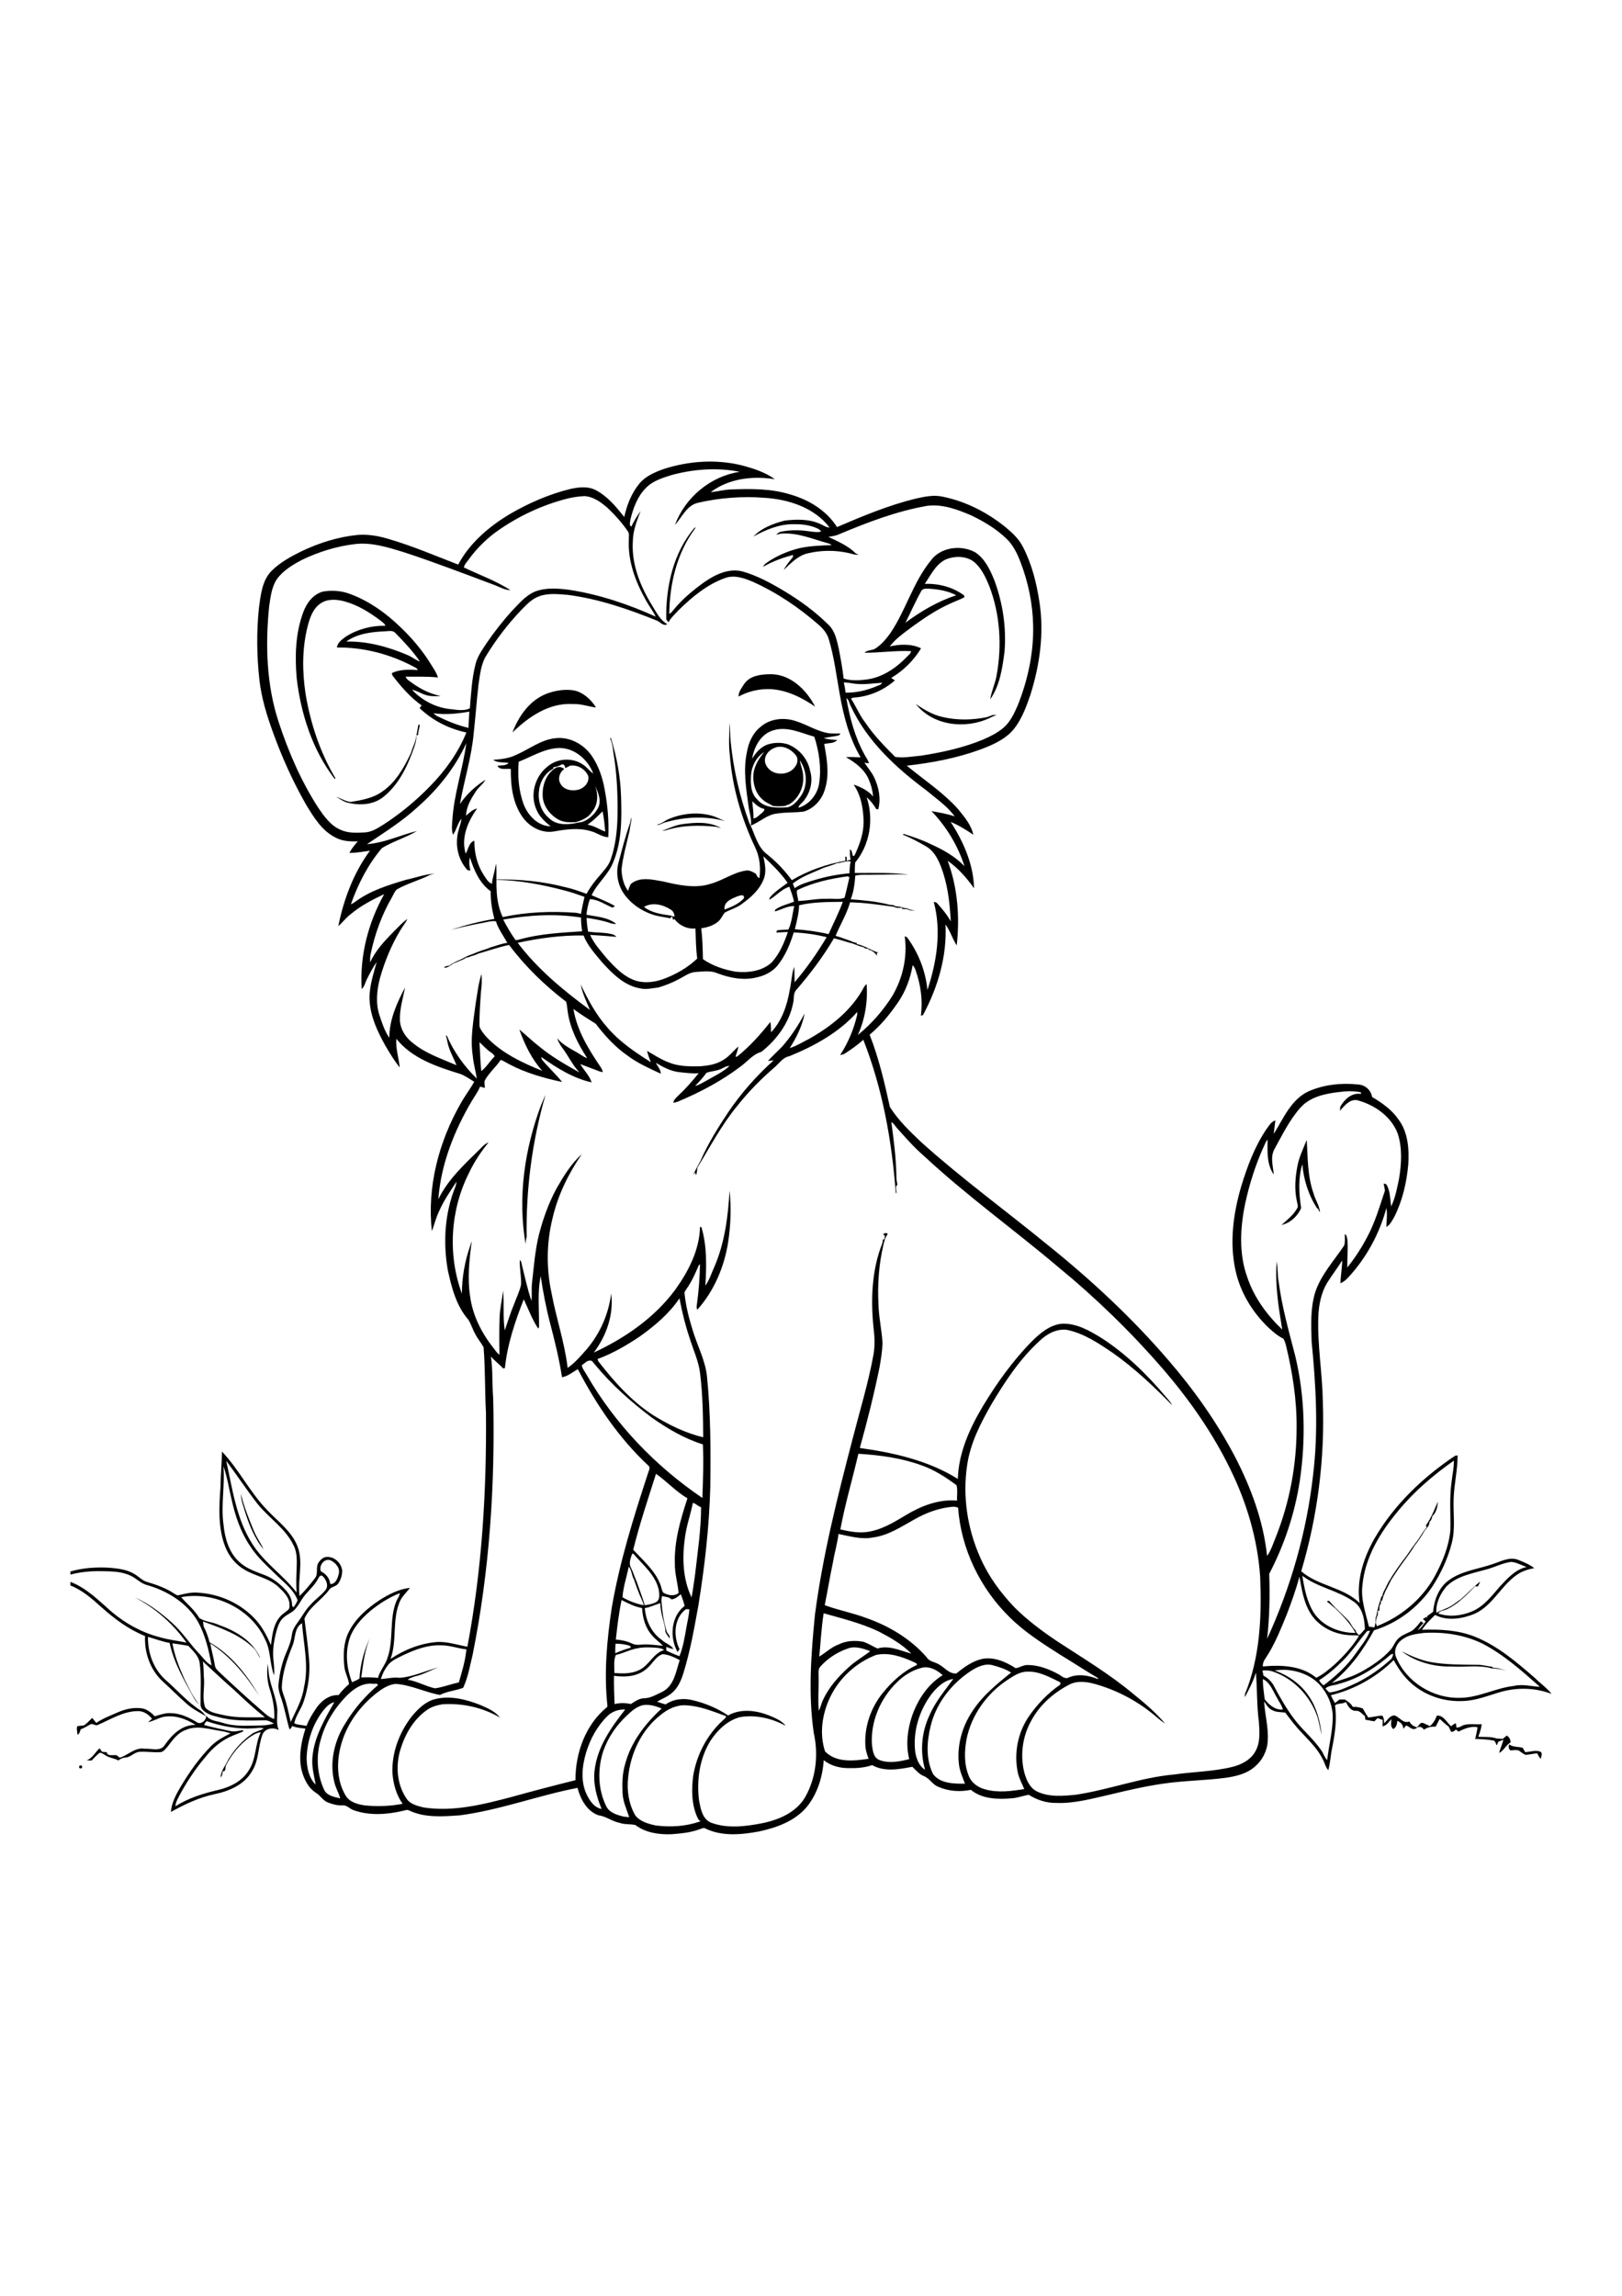 <?xml version="1.0" encoding="utf-8"?>
<!-- Generator: Adobe Illustrator 27.5.0, SVG Export Plug-In . SVG Version: 6.00 Build 0)  -->
<svg xmlns="http://www.w3.org/2000/svg" xmlns:xlink="http://www.w3.org/1999/xlink" viewBox="0 0 4000 4000" width="595" height="842" preserveAspectRatio="xMidYMid meet" data-scaled="true">
<g>
	<rect style="fill:#FFFFFF;" width="4000" height="4000"/>
</g>
<g>
	<path d="M1899.874,868.777c40.287,2.113,77.53,20.734,110.261,43.152c-21.665-42.364-63.206-82.472-114.021-79.75
		c-21.737,0.287-47.7,4.226-60.771,23.778c-6.16,9.561-14.181,19.23-14.038,31.191
		C1845.191,874.005,1872.657,867.81,1899.874,868.777z"/>
	<path d="M1334.639,1893.605c-41.075,108.864-58.371,228.472-38.389,343.782c0.501-5.98,0.466-12.104,2.507-17.798
		c-1.862-118.318,13.572-236.923,46.59-350.514c-1.146,2.471-3.438,7.449-4.548,9.92
		C1338.972,1883.936,1336.931,1888.842,1334.639,1893.605z"/>
	<path d="M1412.742,905.59c19.553-0.967,37.995,6.088,57.082,8.523c-12.068-19.517-30.547-36.563-53.286-41.97
		c-22.811-3.939-46.446-0.143-68.04,7.735c-41.827,15.9-69.437,55.292-84.764,95.793
		C1303.484,936.96,1354.657,901.83,1412.742,905.59z"/>
	<path d="M2433.416,937.999c-35.417,7.198-72.445,7.914-107.79-0.215c-24.709-5.193-46.661-18.156-67.109-32.301
		c42.149,53.716,122.329,62.669,181.631,34.665c5.694-3.08,11.746-5.336,17.762-7.807c-3.509,0.107-7.019,0.179-10.421,0.394
		C2442.834,934.74,2438.143,936.423,2433.416,937.999z"/>
	<path d="M1875.2,962.207c-18.801,14.933-28.971,37.888-33.089,61.057c-9.776,44.943-2.149,91.031,4.082,135.937
		c2.113,15.255,7.986,30.367,5.407,45.981c22.74-8.702,41.146-28.147,66.464-29.83c21.271-3.402,42.901-1.683,64.137-4.727
		c25.819-7.484,45.551-30.511,52.462-56.044c11.137-36.061,4.512-74.343-2.149-110.547c10.564-2.507,24.53-1.038,32.086-9.597
		c-11.066-1.217-22.382-1.325-33.018-4.834c10.099-2.328,20.448-3.474,30.654-5.3c3.868-1.038,9.096-1.11,9.991-6.052
		c-7.377-0.107-14.754,0.179-22.059-0.036c-30.797-2.507-56.903-20.555-85.659-29.938
		C1935.04,937.748,1899.157,940.756,1875.2,962.207z M1876.847,1175.817c-5.801,4.584-10.922,10.85-18.657,11.925
		c0.322-14.288-1.862-28.398-3.08-42.579c8.594,8.38,17.869,16.759,30.081,19.23
		C1885.048,1169.729,1880.393,1172.594,1876.847,1175.817z M1942.345,1160.168c-25.641,1.396-56.294,2.937-74.45-18.98
		c-16.938-15.327-16.974-39.571-15.757-60.627c1.504-22.31,13.357-44.584,32.373-56.688c-11.889,14.646-22.596,31.084-25.963,49.956
		c-3.259,24.423,3.402,51.961,23.098,68.076c7.162,6.804,16.724,9.884,24.924,15.112c9.74,0.895,19.552,0.895,29.329-0.143
		c3.294-1.719,6.768-3.044,10.421-4.011c22.919-14.181,36.383-41.863,34.414-68.613c-0.036-13.859-6.159-26.536-8.38-40
		c17.44,25.39,20.698,61.129,3.187,87.378C1967.09,1143.373,1957.171,1156.551,1942.345,1160.168z M1908.11,1014.669
		c18.371-9.705,40.752,0.43,52.892,15.47c8.237,7.663,6.625,20.698,0.394,29.078c-16.115,25.175-59.768,24.065-72.445-3.724
		C1880.822,1039.343,1892.532,1020.65,1908.11,1014.669z M2020.412,1098.896c-3.402,28.326-23.707,54.182-51.281,62.454
		c0.752-6.732,6.947-10.278,11.066-14.933c17.798-20.591,25.676-50.027,17.547-76.42c-5.73-29.365-27.18-54.396-54.969-65.211
		c-15.434-4.655-31.549-4.655-47.019-0.287c-18.55,5.193-31.37,20.197-41.039,36.026c5.014-29.615,21.594-61.344,52.427-70.189
		c34.486-10.672,68.327,6.697,100.986,15.757C2019.768,1022.189,2025.712,1061.115,2020.412,1098.896z"/>
	<path d="M1022.406,1009.083c2.972-8.487,4.226-17.368,4.978-26.285l3.903-1.182c-0.895-8.702,4.118-16.759,3.581-25.211
		c-0.788,0.036-2.328,0.108-3.115,0.108c-3.652,18.514-5.193,37.995-13.321,55.292c-1.934,5.192-3.796,10.421-5.515,15.685
		c-17.046,35.274-37.1,71.586-70.511,93.967c-22.561,16.401-50.815,20.985-77.637,25.569c-12.641-1.504-23.635-8.666-35.596-12.605
		c8.308,4.727,16.186,10.385,25.282,13.536c30.726,8.416,66.429,6.947,91.962-14.145
		C985.199,1102.405,1006.614,1055.171,1022.406,1009.083z"/>
	<path d="M1459.761,1033.935c-19.517-28.863-54.504-48.237-89.813-44.154c-35.954,3.509-64.889,27.216-97.118,41.111
		c-17.655,8.809-37.565,10.743-56.939,12.319c11.28,7.628,25.64,5.586,38.496,7.413c-6.589,7.771-18.371,5.694-27.467,6.983
		c4.799,11.889,22.561,6.303,32.839,8.129c-0.537,40.788,4.548,84.441,28.899,118.497c17.153,24.387,47.413,40.752,77.638,35.453
		c29.938-5.336,61.558-9.669,91.245-0.573c14.611,3.832,27.18,14.36,42.615,14.754c1.755-39.499-1.683-79.106-9.024-117.888
		C1486.01,1087.007,1476.306,1058.466,1459.761,1033.935z M1291.237,1152.54c-12.032-33.304-15.112-69.58-12.068-104.71
		c31.979-12.534,62.49-32.015,97.655-33.841c38.998-1.468,72.66,27.861,86.161,62.919c-9.203-6.052-15.291-15.685-24.638-21.522
		c-26.249-18.836-64.674-16.294-88.846,4.906c-30.94,24.602-43.044,70.189-26.249,106.358c6.947,16.795,20.77,29.15,34.629,40.287
		C1326.438,1206.65,1301.944,1180.114,1291.237,1152.54z M1426.171,1197.84c-24.1,5.407-53.716,7.95-72.624-11.424
		c-37.028-30.439-32.588-99.303,10.958-121.326l0.215-3.617c7.305-1.146,14.682-2.937,20.842-7.27
		c4.87-1.146,8.845,4.691,7.878,9.382l8.845-3.903l2.328-1.898c18.586-3.653,37.888,7.377,45.659,24.28
		c4.405,15.291-8.666,30.403-22.883,34.342c-15.757,4.512-36.706,1.432-45.121-14.288c-7.592-12.211-2.22-28.505,9.132-36.383
		c-5.479-5.443-14.217-6.195-20.949-2.829c-21.809,12.999-32.409,39.607-32.158,64.208c-1.361,27.001,16.938,51.746,40.108,63.922
		c12.964,6.768,27.932,6.482,42.149,5.622c15.148-4.405,30.511-11.281,39.427-25.139c15.47-18.335,15.792-44.978,6.697-66.25
		c8.129,17.583,18.084,39.177,7.449,57.763c-8.595,15.076-22.095,27.682-38.711,33.34
		C1433.082,1196.73,1428.499,1197.447,1426.171,1197.84z M1449.018,1203.105c13.429-9.741,25.497-21.021,36.921-33.017
		c3.76,16.365,4.87,33.161,6.697,49.813C1477.846,1214.994,1464.882,1205.253,1449.018,1203.105z"/>
	<path d="M1622.162,1204.251c5.515-1.898,10.994-4.011,16.33-6.374c48.595-14.288,100.914-17.117,150.011-3.581
		c-11.961-4.369-23.026-11.065-35.452-14.074c-35.094-9.096-72.911-4.727-105.928,9.741c-8.451,3.867-15.542,10.743-24.96,12.247
		C1622.162,1202.711,1622.162,1203.749,1622.162,1204.251z"/>
	<path d="M1682.969,1201.708c-18.085,2.113-34.02,11.245-51.174,16.437c3.474-0.43,6.983-0.895,10.528-1.325
		c40.18-12.784,83.188-13.071,124.764-8.452c3.545,1.218,7.198,2.185,10.922,2.937
		C1749.612,1194.832,1714.375,1197.375,1682.969,1201.708z"/>
	<path d="M626.413,2944.897c-12.355-30.045-24.781-60.269-32.409-91.926c0.287,16.939,7.27,32.695,11.746,48.774
		c10.278,31.155,23.169,62.239,44.047,87.915C643.279,2974.046,632.787,2960.546,626.413,2944.897z"/>
	<path d="M3251.294,2150.116c0.036,3.402,1.361,6.052,3.939,7.95c-1.647-16.473-11.889-30.296-15.936-46.124
		c-15.041-42.221-14.038-87.593-16.759-131.747c-8.272,20.985-18.586,41.397-22.811,63.743c-5.801,29.436-7.986,60.234-1.039,89.67
		c0.824,5.085,3.546,10.815,0.036,15.578c-9.167,16.58-24.602,28.147-38.317,40.717c21.343-4.691,40.144-21.88,48.309-41.97
		c-5.515-35.524-7.735-73.018,2.972-107.862c3.223,38.926,15.399,76.957,36.992,109.581L3251.294,2150.116z"/>
	<path d="M3579.427,3278.58c33.232,2.185,67.288-4.584,99.804,4.656c12.176-0.143,24.029,2.721,35.739,5.944
		c-10.815-3.438-21.522-7.735-33.018-7.663c-0.68-0.609-2.077-1.826-2.757-2.435c-11.925-1.217-23.528-4.978-35.596-4.691
		c-38.317-0.537-76.885,0.036-114.737-6.625c-25.318-4.656-48.953-15.148-71.907-26.393
		C3491.87,3267.586,3536.06,3279.475,3579.427,3278.58z"/>
	<path d="M3715.758,3448.859c-3.438,2.722-6.804,5.479-10.134,8.236c-5.193-0.466-10.349-0.895-15.47-1.253
		c-14.36-4.942-29.83-3.151-44.728-4.083c3.868-10.027,7.592-20.197,8.416-31.012c-17.726,1.755-37.709-4.19-53.215,6.804
		c-2.185,0.501-6.553,1.468-8.738,1.934c-0.358-2.757-1.039-8.308-1.397-11.065c-4.548,1.504-8.451,4.011-11.71,7.52
		c-11.173-9.311-18.765-27.753-35.596-26.356c-3.187,10.099-8.809,19.051-16.831,25.999c-6.267-2.722-12.104-6.231-18.55-8.308
		c-6.518,0-9.203,7.27-13.142,11.244c-8.272-2.113-15.184-6.625-18.908-14.432c-15.327,5.73-23.456-9.705-35.811-14.718
		c-12.247-1.361-18.478,12.247-26.572,19.194c-0.107-6.697-0.286-13.465-4.476-18.908c-11.71,0.251-23.026,3.653-34.629,4.548
		c-4.87-7.126-9.382-14.467-13.214-22.095c-7.986-3.08-16.401-4.584-24.924-4.047c-4.655-8.165-12.068-13.787-20.018-18.299
		c-4.226,0-8.416,0-12.534,0.036c-3.724,3.044-7.735,5.801-11.424,8.917c-3.76-6.338-7.09-12.784-10.17-19.373
		c58.121-14.181,112.589-44.477,154.952-86.733c13.572,25.175,30.726,48.882,54.038,65.892
		c33.268,25.031,75.56,37.243,117.029,35.094c31.048-0.859,60.198-12.713,89.634-21.415c41.791-12.677,87.808-11.854,128.667,3.939
		c-11.638-15.184-27.789-25.82-41.11-39.32c-45.479-39.427-92.355-79.714-148.972-102.132
		c-41.039-16.079-85.838-18.299-129.419-16.688c8.845-13.823,20.555-25.318,32.337-36.598c30.045,15.685,66.858,9.561,97.047-2.722
		c47.556-21.128,67.646-75.202,111.872-100.878c11.03-5.98,23.169-9.597,35.488-11.746c-11.459-9.418-25.712-14.718-39.248-20.376
		c-21.63-8.558-42.937,3.796-63.134,10.349c-36.133,12.534-76.277,16.509-107.897,39.607c-24.96,17.655-36.491,48.523-39.141,78.031
		c-4.87,3.545-9.705,7.091-14.539,10.636c0.036,1.755,0.107,5.193,0.143,6.947l-1.289-5.551c-2.364,1.432-7.091,4.369-9.49,5.801
		c2.256,1.969,4.476,3.939,6.84,5.98c-6.124,7.521-10.815,16.688-19.553,21.63c3.832-6.589,8.953-12.283,14.181-17.726
		c-2.185-1.504-4.369-2.972-6.482-4.369c-6.267,8.344-12.999,16.58-21.236,23.098c-10.564,6.016-22.74,9.418-32.122,17.476
		c-9.776,7.628-13.143,20.197-20.985,29.401c-20.734,23.134-46.912,40.394-73.949,55.292c-22.382,12.247-47.162,18.98-71.299,26.786
		c44.262-34.414,77.53-80.932,104.137-129.849c58.443-17.869,109.688-56.903,143.672-107.503
		c21.092-32.588,37.744-68.219,47.592-105.784c10.099-36.563,3.474-74.737,5.085-112.016c1.253-35.524,9.884-70.403,9.705-105.999
		c-1.468,0.215-4.44,0.68-5.945,0.895c-79.213,52.856-150.01,120.359-198.355,203.01c-27.538,48.094-45.766,104.28-37.243,160.181
		c-40.215-39.427-102.024-41.683-144.066-78.354c40.466-135.65,58.514-277.854,53.25-419.306
		c-1.11-69.437-13.608-138.372-11.101-207.916c1.146-29.974,7.019-60.735,23.384-86.339c11.316-17.977,24.387-34.736,35.488-52.821
		c-0.072,18.908-3.903,37.529-4.261,56.437c7.234-3.151,13.501-8.129,18.801-13.966c44.978-48.416,77.387-108.076,94.576-171.819
		c2.507,15.577,0.287,31.298-0.251,46.948c9.812-5.622,14.682-16.401,20.126-25.784c19.911-40,30.045-84.334,34.02-128.632
		c2.328-37.637-0.466-78.64-23.707-110.01c-16.437-24.28-40.681-41.433-65.498-56.043c-2.65-16.688-16.76-29.544-33.59-30.761
		c-41.218-4.512-84.262-0.107-122.544,16.509c-43.617,19.839-62.525,67.073-86.375,105.247c0.895-11.137,2.865-22.167,3.939-33.268
		c-10.6,3.008-15.828,13.5-22.095,21.63c-28.756,42.543-46.984,91.21-61.881,140.091c-19.768,67.073-29.58,139.053-14.36,208.095
		c11.853,54.325,42.042,103.851,82.257,141.953c10.922,9.956,22.239,19.911,35.811,26.213c3.08,5.479,5.157,11.352,6.625,17.511
		c15.828,65.784,26.536,133.18,25.999,201.005c0.143,91.818-16.831,183.601-50.564,269.045c-6.84,16.33-11.854,33.734-22.239,48.309
		c-9.024-86.232-39.821-168.847-79.5-245.41c-44.906-85.229-100.878-164.335-163.798-237.138
		c-89.741-104.531-191.05-198.606-298.374-284.766c-103.278-84.477-211.354-163.153-310.657-252.393
		c-28.183-26.822-57.082-54.146-77.852-87.235c-13.214-60.234-27.395-120.646-49.92-178.229
		c27.717-22.99,50.672-51.281,70.833-80.968c18.371-27.109,29.687-58.371,35.309-90.494c3.653,3.903,6.016,8.774,7.628,13.895
		c12.247,35.238,17.619,73.519,12.605,110.583c1.253-0.322,3.832-0.967,5.121-1.289c36.67-68.184,59.589-145.499,55.542-223.458
		c11.818,15.757,16.939,35.381,27.682,51.531c7.878-69.902,2.363-142.347-22.31-208.561c25.999,18.084,46.876,42.221,65.14,67.825
		c-1.576-59.123-26.106-114.844-57.834-163.762c19.839,8.272,38.21,19.589,55.936,31.657c-5.085-24.351-22.059-43.832-37.207-62.74
		c-37.1-41.576-84.155-72.266-126.913-107.468c61.344-6.911,122.472-18.371,180.629-39.571
		c31.048-11.459,63.277-25.425,84.477-51.961c18.872-24.351,29.651-53.716,39.571-82.579
		c23.313-73.662,34.45-152.446,22.525-229.331c-7.019-46.661-18.693-93.287-40.43-135.4c-9.526-19.374-25.533-34.414-41.791-48.094
		c-44.87-36.634-97.942-64.173-154.845-75.99c-22.668-5.551-45.981-0.43-68.255,4.476c-66.894,16.401-130.709,43.044-193.843,70.153
		c-25.569-40.287-68.434-66.679-113.555-79.858c-47.485-15.112-97.978-14.861-147.253-12.928
		c-17.118,0.358-33.662,5.193-50.636,6.661c44.477-33.805,104.173-40.681,158.068-31.835c-24.495-17.905-54.146-26.93-83.152-34.629
		c-62.776-15.04-129.527-10.421-190.763,9.418c-22.274,7.914-45.408,17.69-60.627,36.599c-19.087,23.492-30.475,52.319-36.813,81.72
		c-19.875-24.781-40.681-50.529-69.222-65.641c-19.66-10.922-43.044-7.986-64.065-3.366
		c-51.818,12.749-101.272,34.235-147.396,60.95c-51.89,30.725-100.091,71.549-128.846,125.409
		c-56.545-21.88-112.445-45.802-170.745-62.919c-24.602-7.556-50.529-12.104-76.312-10.278
		c-48.631,4.656-95.901,19.624-139.876,40.645c-26.285,12.892-52.534,27.395-73.448,48.201
		c-23.42,24.065-26.643,59.338-30.976,90.923c-6.231,59.517-5.407,119.715,1.289,179.125c5.193,43.725,18.013,86.017,33.089,127.271
		c22.024,61.236,48.846,120.825,81.004,177.442c19.159,31.693,39.678,66.071,74.2,82.973c16.652,8.702,35.667,9.633,54.11,8.953
		c-7.592,8.953-15.399,17.905-20.555,28.541c17.01,0,33.769-3.151,50.565-5.443c-40.359,54.719-64.602,119.751-78.031,185.964
		c10.743-9.132,19.015-20.842,30.367-29.257c24.674-20.985,53.68-35.882,82.83-49.598c-39.607,70.833-60.699,152.625-55.435,233.915
		c7.377-6.518,8.773-16.831,13.214-25.175c7.162-14.217,14.539-28.398,23.635-41.504c-8.38,31.943-19.875,64.101-17.225,97.691
		c2.722,38.783,19.803,74.594,38.353,108.112c10.958,18.765,22.31,37.422,35.811,54.504c-2.256-23.742-10.421-46.84-8.38-70.941
		c38.783,48.738,100.449,68.971,157.746,86.697c12.391,4.548,23.026,12.534,34.271,19.266
		c-10.099,18.264-23.026,34.808-33.161,53.107c-54.217,94.755-83.403,206.054-71.191,315.276
		c6.231-16.688,10.278-34.163,18.192-50.17c11.281-25.712,27.395-48.774,42.686-72.194c-0.573,4.083-1.468,8.129-2.722,12.104
		c-26.571,65.175-30.976,138.157-18.765,207.093c9.454,42.758,20.949,87.736,50.565,121.434c7.019,11.281,10.6,24.351,17.297,35.882
		c5.658,11.316,14.253,20.878,20.197,32.051c4.369,53.68,2.972,107.611,5.873,161.327c1.826,193.163-9.812,387.005-45.802,577.016
		c-24.244-4.44-48.165-12.57-73.089-11.782c-41.648,2.937-81.971,18.657-116.384,41.934c16.258-45.014,3.76-94.898,21.916-139.411
		c5.3-14.181,17.225-24.029,25.927-35.954c-27.682,3.115-53.143,16.365-76.312,31.191c-30.403,20.376-59.195,45.658-75.345,79.106
		c-12.641,26.321-13.071,56.33-10.063,84.835c1.611,14.646,9.812,27.646,11.495,42.221c-9.526,8.129-18.227,17.118-25.784,27.109
		c-24.96-1.11-45.157,16.258-57.727,36.205c-8.559,12.462-15.9,25.819-21.522,39.893c-9.848-2.722-20.985-1.97-30.045-6.589
		c3.796-19.445,17.404-35.309,23.313-54.146c11.173-32.874,16.115-68.183,13.321-102.848c-2.757-33.733-7.413-67.288-11.531-100.843
		c12.462-29.973,43.008-45.945,61.164-71.729c5.372-7.699,16.974-7.234,22.203-15.148c6.231-9.096,9.597-20.197,9.812-31.191
		c-1.719-18.156-17.905-34.486-36.491-34.271c-9.848-0.537-17.583,7.126-22.489,14.826c-6.876,11.853,0.645,27.538-8.774,38.353
		c-11.71,15.005-23.707,30.081-37.494,43.188c-5.228-40.681,10.063-82.973-4.978-122.329
		c-14.324-36.992-47.592-60.806-74.021-88.703c-43.008-43.832-70.046-100.699-112.302-145.104
		c-0.358,28.935-3.294,57.762-3.653,86.697c-3.581,50.314-6.768,103.206,12.856,150.87c9.275,22.06,25.354,41.612,46.267,53.573
		c26.643,16.222,59.768,20.376,83.224,42.077c13.25,12.605,29.436,27.395,27.682,47.485c1.576,9.203-8.022,12.677-13.536,17.762
		c-24.817,17.583-28.828,50.851-31.979,78.783c-9.705-21.558-20.34-43.116-36.133-60.914
		c-36.742-41.827-91.604-66.142-146.931-68.649c-14.861-0.645-29.472,2.65-43.76,6.303c-4.19,1.719-7.914-1.719-11.352-3.474
		c-20.305-13.716-43.689-21.952-67.002-28.935c-12.462-3.33-20.985-13.608-31.872-19.803
		c-18.227-10.994-39.893-13.465-60.663-15.255c-32.444-1.934-65.569-0.072-96.868,9.167v7.663
		c24.423-6.589,49.741-8.845,74.987-8.487c24.745,0.573,50.744,0.072,73.519,11.281c13.572,6.016,23.778,17.905,38.103,22.346
		c51.603,14.36,100.95,44.047,128.13,91.496c18.048,33.089,26.75,70.296,33.268,107.145c-12.032-5.694-19.517-16.974-28.219-26.464
		c-24.172-24.745-42.65-54.54-68.47-77.817c-28.04-25.067-58.407-48.559-93.179-63.42c50.744,26.106,94.97,64.996,127.987,111.514
		c-22.382-4.656-45.301-6.912-67.217-13.644c-42.901-11.101-82.472-33.053-116.349-61.415
		c-31.943-27.646-62.239-59.267-102.562-74.594v8.917c29.329,11.495,53.215,32.48,76.277,53.322
		c32.158,28.827,67.396,55.113,107.754,71.299c-1.862,40.752,12.462,82.651,42.507,110.905
		c20.054,18.228,39.141,37.494,59.446,55.435c14.288,12.999,31.657,21.773,48.273,31.334c-3.724-5.013-7.556-9.705-12.391-13.572
		c-32.409-20.484-57.691-49.956-86.268-75.13c-30.403-26.464-45.157-67.252-44.369-107.002
		c17.798,5.049,35.059,11.925,53.358,14.969c10.313,48.81,35.775,92.105,59.553,135.292c3.545,6.052,7.843,11.71,13.142,16.365
		c-15.506-18.872-25.569-41.325-36.419-63.027c-12.677-28.112-24.029-57.118-29.365-87.629c13.107,1.826,26.142,3.903,39.177,6.159
		c11.853,12.82,26.5,25.533,28.255,44.083c4.44,33.411,1.504,67.288,2.005,100.914c0.072,4.62,1.647,8.738,4.763,12.355
		c9.919,10.349,23.778,14.897,37.458,17.87c37.888,10.779,77.781,9.203,116.743,8.487c8.129-0.107,15.22,4.512,22.238,7.986
		c-9.669,2.328-19.445,4.512-29.436,4.548c-32.337,0.322-65.533,3.832-96.868-6.267c-14.217-4.834-32.194-4.512-41.29-18.478
		c2.22,10.922-12.999,24.423-22.883,16.831c-19.517-11.925-40.967-21.988-64.244-22.31c-13.68-0.931-26.643,4.226-39.642,7.699
		c-8.165-8.917-18.156-16.867-30.26-19.338c-20.734-3.259-41.898,1.361-60.914,9.74c-17.905,8.021-36.598,14.718-52.856,25.998
		c-3.33-4.154-6.625-8.308-9.991-12.39c-6.732,6.159-12.605,13.5-20.412,18.442c-5.443,0.86-10.958,0.967-16.401,1.97
		c-2.507,6.768,0.287,14.109,0.466,21.092c5.479-2.327,5.837-8.666,8.022-13.286c8.129-3.259,15.721-7.52,23.17-11.997
		c6.41-4.226,13.357,5.157,19.696,0.716c31.191-13.357,61.487-32.982,96.438-33.662c14.754-1.003,27.861,7.807,36.563,19.051
		c-3.402,2.65-6.804,5.372-10.17,8.201c12.57-2.328,23.707-9.024,35.882-12.534c28.756-6.374,57.691,3.939,81.72,19.338
		c-33.232-1.003-58.3,23.957-75.919,49.275c-10.851,17.655-33.447,8.201-50.135,9.418c-23.528-3.868-40.18,15.828-61.093,22.131
		c-1.826-1.504-5.479-4.476-7.306-5.944c-8.093-2.005-23.42,3.724-24.637-7.699c-3.903-0.358-7.771-0.68-11.674-0.931
		c-2.005-2.901-4.011-5.765-6.016-8.594c-10.994,9.561-17.547,24.494-31.979,29.615c4.082,0.072,8.129,0.251,12.212,0.501
		c6.339-6.374,12.391-13.106,19.302-18.836c5.551-1.218,9.705,3.259,14.253,5.551c9.705,7.054,22.238,7.126,32.48,13.142
		c5.264-4.405,11.459-6.983,18.371-7.305c13.035-1.253,21.844-14.074,35.166-14.109c16.831-0.967,33.626,2.149,50.457,0.824
		c7.95-0.645,12.391-8.451,17.44-13.608c12.319-16.008,24.495-33.949,44.513-40.932c28.684-12.677,59.374-1.396,88.56,2.686
		c7.52,1.146,14.861,3.223,22.131,5.587c-16.58,8.308-33.268,17.082-46.697,30.153c-30.081,30.045-54.611,65.139-76.42,101.487
		c-11.245,19.195-22.238,39.571-23.993,62.203c33.841-18.836,69.043-35.632,107.145-43.76c35.918-7.377,73.483-22.99,92.606-56.259
		c18.013-27.646,14.754-62.131,26.607-91.962c6.983-14.611,26.213-17.368,39.571-10.063c-6.589-15.792-3.294-33.34-3.366-49.92
		c-2.149-28.326-14.897-54.182-20.018-81.863c-1.791-10.421-2.22-20.985-4.046-31.37c-1.826,20.412-1.504,41.433,4.906,61.093
		c7.735,24.172,13.142,49.49,11.459,75.023c-11.209-3.617-20.269-11.173-28.792-18.944c-36.419-31.478-71.8-64.173-106.93-97.083
		c-4.62-4.583-9.848-9.418-10.6-16.222c-2.972-18.299-8.272-36.097-11.316-54.325c50.242,32.265,88.273,79.571,120.503,129.169
		c-30.331-51.926-69.186-101.774-122.293-131.89c-3.474-13.537-8.272-26.715-14.611-39.141c-0.394-3.08-1.182-9.239-1.576-12.319
		c43.976,16.294,90.35,32.229,124.657,65.641c7.09,6.446,10.242,15.721,15.255,23.635l0.537-0.68
		c-18.98-41.397-60.771-65.748-102.132-80.252c-15.327-7.341-33.698-6.911-47.628-17.01c-11.567-19.875-29.83-34.092-44.656-51.137
		c81.362-15.076,172.249,27.932,207.057,104.173c14.539,27.61,10.958,60.054,22.203,88.846c1.038-13.035-0.179-26.034-1.647-38.926
		c-2.578-24.172,1.576-48.38,7.843-71.621c3.151-10.385,6.41-21.343,14.217-29.221c7.556-8.487,18.442-12.57,27.216-19.445
		c12.82-11.531,18.98-28.255,30.26-41.039c10.6-12.068,22.561-23.205,30.224-37.53c2.292-3.868,5.264-11.173,11.065-7.592
		c9.49,8.594,16.652,25.139,6.625,35.99c-10.851,12.928-25.032,22.525-36.169,35.202c-12.677,12.892-20.806,29.221-31.585,43.582
		c-6.661,9.06-12.963,19.015-14.181,30.475c-1.934,14.969-7.377,29.114-13.357,42.865c-11.03,25.031-17.01,52.033-19.624,79.177
		c-1.146,12.569,3.151,24.602,7.341,36.24c8.129,24.423,12.426,49.884,19.624,74.629c3.545-1.612,5.694-4.369,6.446-8.236
		c10.421,4.512,21.88,5.157,33.017,6.482c-10.349,32.731-17.332,68.112-9.597,102.203c5.73,21.701,16.151,44.155,35.918,56.402
		c10.779,6.625,16.974,19.123,29.185,23.599c11.03,4.226,22.704,7.556,34.665,7.09c11.495-1.791,19.051,8.917,29.221,12.176
		c38.962,13.501,81.648,10.636,121.219,1.289c4.906-0.931,10.206-3.653,15.04-0.931c38.675,18.622,83.152,14.969,124.693,12.104
		c98.909-12.927,192.912-48.846,290.603-67.789c7.341,27.753,23.098,57.691,51.818,67.646c18.514,2.399,33.34,14.969,51.603,18.514
		c12.641,4.727,26.607,2.507,39.356,5.515c25.211,19.159,58.228,23.814,89.097,22.668c22.883-1.934,46.16-3.796,67.897-11.853
		c4.476-0.931,8.953-4.297,13.68-3.223c41.326,20.949,89.741,16.473,133.824,8.308c43.08-9.203,87.7-25.139,117.208-59.446
		c26.858-32.516,39.929-74.737,42.722-116.349c17.189,13.859,39.607,19.624,61.415,19.552c19.517,0.43,39.356-0.895,57.941-7.377
		c30.69,17.225,66.608,10.242,99.16,4.047c8.666,8.594,16.795,18.156,28.326,23.026c14.038,5.3,20.913,20.376,34.772,25.963
		c25.175,11.388,54.146,13.501,81.075,7.878c28.255,23.098,66.787,23.778,101.344,20.878c14.217-1.003,27.574-6.375,41.504-8.702
		c20.269,12.892,43.904,20.555,68.076,20.125c45.265,1.683,89.24-10.958,132.965-20.77c43.617-10.528,87.414-20.663,131.855-26.93
		c50.063-7.413,100.771-7.484,150.906-14.038c26.177-3.581,53.68-9.776,73.985-27.861c18.657-15.685,30.403-39.141,31.585-63.492
		c2.184-32.695-6.911-64.638-8.989-97.118c5.73,7.52,10.099,17.01,19.302,20.949c9.919,5.909,21.737,5.228,32.838,6.41
		c13.286,17.511,26.392,35.238,41.934,50.923c18.335,20.018,38.532,39.141,50.421,63.993c5.121,8.81,6.876,19.553,13.823,27.324
		c5.049-17.798,5.551-36.419,9.418-54.432c6.876-34.557,12.391-70.045,7.126-105.247c6.446-6.625,18.979-2.758,26.858-8.666
		c4.799,9.919,11.531,21.809,24.208,21.88c9.777-1.468,15.219,7.735,22.489,12.498c0.358,2.364,1.11,7.091,1.468,9.49
		c7.377,1.253,14.754,2.614,22.203,3.939c2.507-2.686,5.014-5.3,7.592-7.914c4.333,1.468,8.631,2.972,13.035,4.512
		c-0.251,5.264-0.43,10.529-0.501,15.864c9.812-2.185,15.578-10.958,21.773-18.084c0.107,8.38-3.509,18.765,4.834,24.566
		c7.484-4.297,9.096-12.355,9.776-20.269c8.344,3.76,14.754,9.991,14.718,19.767c2.256-2.901,4.619-5.729,7.198-8.308
		c8.344,2.829,15.971,13.751,25.318,6.482c6.697-5.013,14.324-3.33,18.12,4.047c8.594-6.016,18.836-8.2,29.221-7.592
		c3.402-6.303,6.661-12.641,9.812-19.051c7.556,5.98,13.859,13.465,22.095,18.729c2.148,4.369,4.261,8.774,6.374,13.286
		c4.619-0.43,8.845-2.005,11.459-6.195c1.576,1.397,4.727,4.154,6.303,5.515c14.682-7.198,30.618-14.217,47.377-10.815
		c-1.54,9.633-3.653,19.23-5.945,28.756c15.47,0.537,31.084,1.146,46.375,4.19c3.76,2.793,4.656,7.843,6.768,11.925
		c0.967-2.292,2.972-6.875,3.975-9.167c3.044-1.217,9.132-3.688,12.176-4.906c-2.148,11.209-7.878,21.343-10.099,32.552
		c11.674-6.195,16.867-19.517,28.255-26.177C3724.889,3458.421,3722.06,3452.333,3715.758,3448.859z M3567.144,3081.084
		c25.246-25.318,61.845-31.585,94.862-40.931c21.845-5.085,41.755-16.473,64.101-19.588c13.751,0.788,25.891,8.344,38.711,12.677
		c-27.574,5.873-46.84,27.61-65.247,47.27c-20.197,23.134-39.535,49.347-68.649,61.845c-26.142,11.245-56.939,14.862-84.155,5.479
		c4.369-7.664,15.219-7.162,22.525-10.922c27.001-13.178,48.094-35.166,68.685-56.473c1.576,0.215,4.762,0.716,6.338,0.967
		c1.898-4.083,4.656-7.771,5.73-12.14c-16.867,13.357-31.227,29.508-47.593,43.438c-8.344,5.193-15.685,11.818-24.244,16.688
		c-11.209,7.126-24.494,9.956-35.882,16.724C3540.465,3122.159,3551.924,3098.918,3567.144,3081.084z M3460.142,3210.432
		c15.076-10.528,33.841-12.462,51.531-14.754c48.846-2.829,99.016,4.584,143.35,25.963c53.143,27.359,97.942,67.611,142.418,106.895
		c-21.236-1.003-42.722-7.198-63.922-2.113c-45.301,4.978-86.626,28.971-132.678,29.365c-66.25,2.041-132.213-38.389-157.853-99.912
		C3435.504,3238.83,3445.209,3219.528,3460.142,3210.432z M619.215,3446.245c-19.803,14.217-37.028,32.337-50.421,52.749
		c-1.755,2.686-3.581,5.407-5.407,8.129c-6.589,14.825-18.586,27.896-19.374,44.799c4.082-3.975,4.656-9.561,5.193-14.861
		c9.705,0.43,5.049-10.636,8.559-15.936c13.716-25.784,32.337-49.311,55.9-66.715c8.989-6.052,18.407-12.856,29.544-13.751
		c-14.646,29.078-10.851,64.602-28.899,92.463c-16.294,28.326-47.7,43.438-78.497,50.314
		c-36.025,8.451-71.979,19.731-103.385,39.822c1.11-12.104,8.022-22.382,13.357-32.91c17.547-31.406,37.565-61.594,61.021-88.882
		c17.977-23.098,41.54-42.328,68.864-53.143c8.165-3.08,16.222-6.518,24.351-9.705c-0.358-0.824-1.074-2.507-1.432-3.366
		c-8.917,1.755-18.049,4.118-27.216,3.116c-22.704-4.799-45.515-9.311-67.861-15.542c0.967-3.796,3.116-6.911,6.374-9.418
		c36.778,12.534,75.704,19.911,114.63,17.583c8.63-0.286,17.44-2.614,25.927,0.143
		C640.737,3437.507,628.418,3438.689,619.215,3446.245z M576.099,3335.197c25.103,23.599,50.278,47.27,77.351,68.613
		c-34.593-0.466-69.759,2.328-103.743-5.837c-15.255-3.617-33.089-5.73-43.653-18.657c-8.022-21.63-1.826-45.301-2.829-67.718
		c-1.576-15.219-0.287-30.582-3.151-45.658C525.391,3289.037,550.172,3312.779,576.099,3335.197z M634.04,2876.212
		c28.434,36.061,70.189,61.523,90.1,103.994c9.526,18.263,7.843,39.392,7.341,59.267c-0.931,18.836-1.325,37.709-0.072,56.581
		c-33.304-43.474-81.039-74.199-110.046-121.147c-38.711-61.164-48.201-134.361-63.492-203.69
		C583.655,2805.951,607.612,2841.977,634.04,2876.212z M723.996,3132.329c-5.3-1.826-3.151-8.129-4.369-12.283
		c-1.325-9.991-6.195-19.23-12.462-26.93c-15.22-17.225-33.59-32.337-55.399-40.323c-21.701-8.237-44.477-15.936-61.809-32.086
		c-25.425-23.349-35.596-58.515-38.711-91.89c-6.947-47.95,3.939-96.115-0.394-144.173c9.812,26.858,13.608,55.363,20.484,83.009
		c8.81,39.678,22.024,78.998,44.871,112.947c18.442,29.508,45.121,52.355,69.688,76.563c18.263,17.082,39.141,33.841,48.022,57.978
		C731.517,3121.3,728.079,3127.065,723.996,3132.329z M791.249,3043.877c-5.586-14.038,8.38-32.91,23.742-27.288
		c12.641,6.052,24.458,19.015,20.269,34.164c-2.614,10.278-7.664,25.21-20.806,24.315
		C812.95,3060.923,803.783,3049.893,791.249,3043.877z M716.834,3415.448c-4.834-21.522-8.988-43.331-16.616-64.065
		c-2.364-7.162-5.372-14.324-5.228-21.952c1.182-36.133,13.572-70.404,26.894-103.6c6.947-17.798,4.082-43.653,22.919-54.002
		c3.868,52.462,17.261,105.713,4.87,157.96C745.483,3360.622,729.69,3387.695,716.834,3415.448z M3301.716,3321.302
		c48.488-12.498,91.496-40.287,128.846-72.946c1.361-0.251,4.118-0.716,5.515-0.967c-1.647,5.049-2.542,10.922-7.162,14.36
		c-24.781,22.561-52.749,41.684-82.615,56.832c-20.878,9.311-41.648,20.197-64.459,23.599c-6.374,1.504-9.132-6.589-13.429-9.454
		C3277.4,3324.417,3290.829,3325.707,3301.716,3321.302z M3344.366,3245.133c-21.773,31.298-50.063,57.189-80.467,79.929
		c-4.476-3.581-8.272-7.771-10.886-12.749c21.88-13.501,41.182-30.833,59.374-48.917c22.06-22.131,38.926-48.631,59.195-72.23
		c1.719-0.25,5.157-0.68,6.875-0.895C3371.439,3210.647,3356.398,3227.442,3344.366,3245.133z M3359.836,3078.506
		c6.303-69.723,44.549-131.604,88.596-184.103c39.141-47.7,86.59-88.022,136.904-123.511c0.537,18.084-3.975,35.775-5.729,53.716
		c-5.694,39.177-1.791,78.819-2.937,118.211c-3.653,39.965-19.302,77.709-38.138,112.696
		c-30.905,56.652-83.188,100.055-142.956,123.582c-1.11-2.937-2.113-5.837-3.08-8.702c1.468-6.374,1.791-13.107,5.228-18.801
		c0.036-2.686,0.144-8.093,0.179-10.779l3.402,0.251c0.251-4.297,0.573-8.559,1.003-12.784c2.829-3.509,3.903-7.556,3.259-12.104
		l3.116,0.179c1.146-8.559,5.049-16.401,8.272-24.244c4.799-9.418,9.812-18.765,14.432-28.255
		c10.242-15.971,20.806-31.764,32.122-46.983c8.702-11.746,17.476-23.492,24.888-36.097c9.597-11.781,17.762-24.745,25.318-37.923
		c5.264-6.052,11.746-11.997,11.495-20.698c4.19-3.868,6.446-8.989,7.054-14.575c9.991-8.559,12.82-22.776,13.537-35.309
		c-8.666,19.803-16.437,40.573-29.329,58.228l1.791,5.264c-9.347,9.562-14.933,21.952-22.883,32.552
		c-9.167,11.746-17.69,23.921-25.999,36.204c-16.258,21.021-31.585,42.794-45.193,65.641c-1.576,3.223-3.223,6.446-4.906,9.705
		c-0.823,1.755-2.507,5.264-3.33,7.019c-3.295,5.801-6.41,11.853-6.983,18.622l-2.542,0.537c-1.934,10.672-7.055,20.52-8.594,31.37
		c-2.901,6.303-1.826,13.751-5.193,19.911c-0.466,8.308-0.107,16.903-3.509,24.745c-3.331-0.466-9.991-1.433-13.322-1.934
		C3368.073,3146.797,3355.503,3113.35,3359.836,3078.506z M3336.631,3117.396c23.17,14.217,28.792,44.226,29.293,69.293
		c-5.121,4.62-8.738,11.281-14.682,14.611c-3.08-3.688-7.878-6.446-7.986-11.746c-8.201-6.589-11.244-17.189-18.335-24.673
		c-14.431-15.542-30.94-29.078-44.727-45.193c-1.683-3.724-5.336-4.047-7.843-1.039c7.449,4.584,13.25,11.281,20.412,16.294
		c18.836,18.371,37.386,37.494,50.063,60.807c-39.284,0.251-80.609-16.33-102.884-49.849c-17.117-27.288-23.277-59.839-28.29-91.138
		C3249.217,3083.484,3298.027,3090.538,3336.631,3117.396z M3130.004,3050.073c37.386-71.478,63.134-149.223,75.381-229.009
		c15.112-102.383,12.928-207.701-11.28-308.544c-15.506-60.233-32.767-120.323-40.752-182.168
		c-3.402-16.473-1.612-33.447-4.799-49.884c-4.727,56.151,4.512,112.195,13.537,167.307c-37.494-35.775-69.222-78.676-85.91-128.202
		c-21.307-58.371-17.905-122.436-5.479-182.348c10.779-49.705,26.393-98.479,47.7-144.71c1.934-4.584,3.975-9.239,7.556-12.784
		c-0.215,29.006-2.399,60.95,15.291,85.874c-1.719-20.34-8.774-41.684,0.859-61.272c19.732-35.524,37.565-72.839,64.71-103.493
		c23.886-26.894,61.165-34.772,95.328-38.64c17.905-2.543,36.348-3.008,54.146,0.68c-0.036,1.003-0.179,2.972-0.215,3.939
		c-22.632-3.474-40.681,13.358-50.851,31.621c-0.215,2.435-0.609,7.305-0.823,9.705c11.316-11.961,24.029-29.257,42.865-25.748
		c42.615,11.245,83.654,40,99.733,82.329c11.495,35.846,9.239,74.414,3.187,111.049c-4.87,23.134-9.132,47.306-19.588,68.506
		c-2.65-18.479-1.683-38.281-11.889-54.719c-1.647-0.501-4.942-1.432-6.553-1.934c0.967,5.766,2.077,11.603,3.294,17.368
		c-12.749,38.138-23.885,77.1-42.901,112.803c-14.038,27.252-30.869,53.143-50.063,77.064c-0.322-22.704,2.328-45.479,0.358-68.148
		c-1.11-5.013-1.361-11.638-6.374-14.36c-0.43,9.418,1.361,19.23-1.719,28.326c-24.996,37.529-57.082,71.764-71.406,115.489
		c-11.996,39.069-9.991,80.431-8.81,120.753c10.779,109.509,17.082,220.235,3.581,329.852
		c-15.542,139.375-54.862,276.064-113.233,403.478C3130.827,3157.11,3131.794,3103.538,3130.004,3050.073z M3127.962,3247.281
		c18.55-30.654,31.907-64.029,45.336-97.119c11.71-30.618,22.883-61.558,31.155-93.251c5.765,30.976,10.349,63.206,27.323,90.494
		c20.949,34.163,60.914,53.143,100.27,54.074c6.41,0.287,13.035-0.609,19.338,1.325c-15.971,26.751-37.816,49.849-60.52,71.192
		c-14.073,11.925-28.04,24.387-44.906,32.265c-36.419-30.403-86.662-31.872-131.711-27.896
		C3113.173,3266.118,3122.412,3257.129,3127.962,3247.281z M1554.731,450.437c6.84-28.111,17.26-56.831,38.174-77.637
		c16.688-17.583,40.788-24.566,63.17-31.836c54.539-14.79,113.125-18.944,168.525-7.95
		c-72.123,10.492-135.113,63.17-160.217,131.246c17.332-19.23,29.114-48.523,56.831-54.862
		c53.608-12.426,109.187-16.509,164.013-12.355c59.517,3.796,122.866,24.101,160.467,73.09c-8.057,0.358-14.539-4.942-21.594-7.95
		c-27.574-13.035-59.123-12.498-88.774-8.881c-28.219,7.234-56.724,17.762-77.351,39.249c30.367-16.58,63.6-30.797,98.801-30.332
		c17.511-0.287,35.381,1.325,51.925,7.484c6.052,2.399,12.82,4.548,16.294,10.672c-10.707,2.614-21.594,0.179-32.265-1.074
		c-22.991-3.223-46.554-3.187-69.294,1.97c-3.33,1.862-6.553,3.796-9.418,6.267c3.653,0.036,7.162-0.645,10.528-2.005
		c41.146-3.796,79.607,13.465,118.39,23.993c2.937,0.859,5.622,2.256,8.057,4.19c-26.679,1.146-53.537,1.791-79.715,7.628
		c-29.185,7.341-57.404,19.266-81.899,36.921c-3.581,2.149-5.694,5.694-7.771,9.168c22.955-13.572,48.273-22.453,73.877-29.436
		c0.072,1.146,0.215,3.438,0.251,4.584c-7.95,10.564-17.153,20.34-22.883,32.373c15.828-15.005,31.621-31.692,52.749-39.248
		c39.392-10.707,81.863-10.349,121.076,1.182c3.617,0.287,7.305,0.609,10.958,0.967c-1.826-0.931-5.479-2.829-7.341-3.76
		c-18.693-18.693-43.725-29.257-67.216-40.573c7.699-1.647,15.685-2.22,23.062-5.228c71.263-29.938,144.03-58.157,220.521-71.406
		c37.888-4.763,74.88,9.096,109.079,23.85c31.012,14.969,61.2,32.982,86.16,57.01c16.688,15.828,26.786,37.028,34.915,58.228
		c19.016,49.741,30.009,102.669,31.012,155.92c1.468,67.467-13.107,134.719-38.102,197.245
		c-8.738,19.875-18.264,40.538-35.094,54.969c-14.79,12.534-32.301,21.307-49.991,28.971
		c-48.559,20.269-100.306,31.442-152.088,39.678c-21.594,1.862-43.295,6.231-64.996,3.187c-26.249-26.5-52.713-53.143-73.448-84.334
		c-14.432-18.192-22.704-40.072-35.488-59.266c2.471-1.719,5.228-2.65,8.272-2.793c36.706-2.399,72.302-17.941,99.876-42.149
		c-2.22-1.576-6.697-4.727-8.917-6.303c29.938-17.619,55.614-43.116,73.555-72.839c-23.492-11.603-52.176-10.457-77.172-4.691
		c15.649-20.699,37.709-34.987,58.049-50.565c29.078-20.949,59.088-40.932,91.962-55.471c11.209-5.407,23.17-9.239,34.128-15.255
		c-0.108-1.039-0.358-3.08-0.466-4.118c-27.467-21.128-63.098-29.902-97.333-28.935c14.718-21.271,26.357-47.019,50.385-59.481
		c24.709-10.922,58.335-9.92,77.423,11.28c14.79,15.327,23.671,35.202,31.621,54.683c26.249,68.971,31.048,145.284,18.013,217.657
		c-3.223,20.77-12.892,39.965-16.115,60.699c24.064-34.342,30.081-77.279,35.381-117.853c4.798-59.732-4.441-120.395-25.354-176.475
		c-10.528-25.676-23.17-52.821-47.27-68.434c-35.166-19.015-85.372-12.641-109.58,20.949
		c-43.546,53.608-61.2,122.401-99.733,179.125c-10.099,13.859-21.487,27.431-35.882,36.885c-8.201,5.909-20.806,3.402-27.431,10.815
		c38.246,0.215,76.205-5.73,114.415-3.939c0.25,5.98-5.551,8.953-8.845,12.963c-27.073,28.29-61.666,52.319-101.38,57.082
		c-18.478,2.399-37.852,3.402-55.793-2.543c-2.578-24.745-7.305-49.204-11.961-73.627c-4.834-20.627-9.06-43.295-25.032-58.586
		c-31.907-31.585-68.255-58.514-106.644-81.684c-33.304-20.161-67.933-39.249-105.534-50.027
		c-33.447-8.63-66.321,7.055-93.323,25.533c-28.756,20.591-56.402,43.403-78.533,71.156c-2.471,3.223-5.407,6.088-8.953,8.057
		c0.859-73.985,18.765-150.548,63.671-210.602c0.322-1.218,0.43-2.471,0.286-3.724c-54.11,62.132-72.839,147.253-71.335,227.935
		c1.826,2.328,3.724,4.655,5.586,7.019c5.837-11.459,15.792-19.946,24.279-29.365c33.59-32.874,70.833-64.209,115.776-80.001
		c22.74-8.093,46.661,0.501,67.754,9.382c59.482,26.679,113.949,63.671,162.938,106.501c10.815,9.526,20.52,21.057,24.53,35.202
		c13.107,43.725,18.657,89.204,26.679,134.039c9.49,54.36,23.456,109.222,51.782,157.101c-12.14-0.358-24.28-1.217-36.384-0.43
		c23.062,13.071,45.981,30.009,56.509,55.256c5.837,13.178,9.347,27.359,10.708,41.719c-12.032-14.288-28.828-22.417-45.945-28.72
		c-0.43,0.036-1.325,0.072-1.755,0.108c18.192,26.356,23.456,59.159,24.244,90.565c0.108,27.467-8.809,53.823-20.161,78.461
		c-0.68,2.543-4.834,10.421-6.875,4.19c-1.54-5.085-1.325-11.316-6.518-14.324c-0.394,8.559-0.466,17.189,1.361,25.64l-9.776,2.578
		c-0.501-2.757,2.328-11.71-3.223-9.991c-0.215,3.295,0.251,6.625,0.322,9.955c-46.232,8.38-91.711,23.886-132.177,47.951
		c-17.082-23.42-37.1-44.513-59.66-62.704c-25.784-18.514-31.37-51.746-45.157-78.425c-23.563-64.316-39.213-131.676-45.945-199.895
		c-1.791-15.578-0.859-31.406-3.653-46.876c1.074,26.142-2.113,52.427,1.432,78.497c6.016,78.783,28.075,155.919,61.916,227.182
		c11.71,23.742,14.897,50.958,11.137,77.065c-4.87-1.576-6.589-6.518-8.63-10.6c-7.735-4.584-16.365-9.955-25.712-7.771
		c-30.439,4.799-55.829,23.993-85.193,32.194c-38.962,12.856-80.359,3.187-119.035-5.73c-25.998-4.476-56.294-12.283-78.748,6.482
		c-2.757,5.443-5.157,11.065-6.553,17.046c-11.209-14.575-15.685-34.844-16.187-53.215c3.617-32.623,12.892-64.423,20.054-96.295
		c0.859-10.958,4.727-21.415,4.512-32.444c-1.683,4.906-2.686,9.955-3.653,15.076c-11.173,31.155-19.409,63.456-27.932,95.471
		c-7.449,25.605-2.972,54.146,11.531,76.42c17.153,25.318,43.438,43.975,72.409,53.429c14.073,4.691,28.971,5.945,43.438,9.132
		c1.504-2.113,3.044-4.226,4.584-6.267c-23.85-3.581-50.027-6.338-69.509-21.916c20.949-12.354,46.769-5.694,66.035,6.732
		c6.195,3.33,8.344,10.099,9.526,16.616l-6.589-0.322c0.716,2.292,2.184,6.84,2.937,9.132l2.937-2.471
		c12.283,16.222,31.513,25.461,51.997,23.492c0.931,24.781,1.11,49.598,4.405,74.2c-24.065,22.883-53.537,39.606-84.656,50.851
		c-24.674,8.774-53.143,11.173-77.351-0.43c-24.387-10.958-42.651-31.084-60.484-50.278c-15.148-18.407-31.907-36.563-41.684-58.479
		c21.737,1.182,43.402,2.865,65.032,4.834c-2.686-2.507-5.551-5.085-9.096-6.088c-19.911-5.515-40.824-3.617-61.057-6.947
		c-1.791-11.173-3.151-22.417-3.474-33.734c15.076,1.97,30.009,4.942,44.763,8.595c9.383,2.077,18.192,7.556,28.147,6.088
		c-20.448-16.33-48.452-17.726-73.269-22.453c1.218-13.071,4.047-25.999,8.344-38.425c20.018,0.358,37.744,13.572,56.008,20.949
		c1.468-0.931,4.369-2.829,5.837-3.76c-18.12-11.137-38.246-18.156-57.512-26.894c13.859-29.544,41.326-50.708,53.251-81.397
		c21.522-51.245,21.056-108.076,19.338-162.652c-1.576-48.702-10.564-96.939-24.96-143.421c-0.573,0.072-1.755,0.251-2.328,0.358
		c7.484,14.897,7.305,32.05,10.349,48.165c7.234,47.664,8.917,95.865,8.165,143.995c-0.68,35.811-4.763,71.944-16.437,105.964
		c-4.942,16.294-17.547,28.219-27.968,41.075c-12.212,13.644-23.062,28.541-32.015,44.513
		c-16.939-6.159-33.877-12.462-51.531-16.258c-55.614-14.432-113.376-20.161-170.673-19.015c0.215-13.214,0.501-26.428-0.788-39.571
		c-0.788,3.402-1.504,6.768-2.113,10.242c-2.256,13.393-7.091,26.285-8.057,39.929c-10.063-3.724-15.076-14.252-20.806-22.561
		c-15.936-24.817-22.811-54.468-22.632-83.761c-13.322,4.047-14.933,21.236-21.236,31.872
		c-12.319-39.069,5.407-79.607,27.968-111.156c-11.173,2.005-18.944,10.672-27.216,17.619c0.573-22.203,12.462-41.898,24.208-59.983
		c6.697-10.492,17.691-17.476,23.599-28.505c-1.361,0.86-4.083,2.578-5.443,3.438c-22.382,15.148-42.256,33.841-57.44,56.259
		c10.493-58.55,28.756-115.776,34.056-175.257c4.333-39.32,7.198-78.783,11.638-118.104c3.796-25.175,5.909-51.818,20.018-73.806
		c24.459-39.893,53.214-77.136,85.444-111.085c13.142-13.357,26.536-27.861,44.763-34.163c22.346-7.95,46.518-5.049,69.652-3.294
		c76.456,9.776,149.832,35.13,221.023,63.85c7.914,3.617,15.685,14.396,24.817,8.272c-18.013-9.741-26.858-29.222-37.351-45.802
		c-29.257-47.377-51.424-102.203-47.628-158.856c0.322-25.963,9.955-50.457,19.194-74.307
		c-8.415,12.391-16.688,24.888-22.954,38.568C1550.434,464.726,1554.48,456.06,1554.731,450.437z M2085.301,877.515
		c-0.931-8.523-2.399-16.974-4.476-25.282c8.881,0.322,17.69,1.755,26.5,3.116c22.668,3.08,45.408-0.86,68.04-2.256
		c-2.185,5.622-9.096,6.231-13.823,8.666C2137.441,871.785,2111.479,877.98,2085.301,877.515z M2232.912,705.051
		c12.927-25.425,24.28-51.675,38.21-76.563c3.617-9.346,14.682-7.269,22.597-7.126c22.059,1.612,44.727,5.479,64.352,16.007
		C2312.698,652.302,2271.086,676.689,2232.912,705.051z M1819.085,1773.747c-1.289,0.501-3.867,1.54-5.156,2.041
		c1.611-8.738,6.231-16.688,6.661-25.676c-12.892,11.245-23.277,25.569-38.532,33.913c-16.365,9.92-35.667,13.071-54.432,14.611
		c-26.177,0.573-53.322,0.716-77.995-9.311c-19.159-7.127-36.24-18.514-53.895-28.577c2.041,9.633,5.694,18.836,9.454,27.932
		c-38.532-24.423-76.957-50.099-106.895-85.05c-28.04-31.442-48.38-69.043-66.285-106.823c4.297,22.059,14.181,42.4,22.847,62.991
		c-65.426-48.094-128.918-100.449-178.194-165.552c53.322-11.495,107.79-18.944,162.437-18.048
		c9.812,25.175,28.613,45.372,45.551,65.999c25.461,27.789,54.396,57.297,93.072,64.244c15.434,3.76,31.227-0.179,46.59-2.185
		c17.189-5.264,34.02-11.818,49.848-20.376c13.751-6.983,26.679-17.44,42.794-17.834c17.404-1.038,36.026-3.903,52.534,3.402
		c30.976,11.674,65.175,18.335,97.906,9.74c19.338-4.261,37.816-13.93,50.457-29.436c18.908-23.742,30.761-52.248,39.571-81.039
		c27.288,0.967,54.647,5.229,81.219,11.459c-23.17,39.284-49.526,76.635-79.07,111.371c-0.43-12.784-0.072-25.569-1.074-38.281
		c-6.518,18.407-6.41,38.281-10.958,57.19c-6.267,37.637-19.338,76.384-46.017,104.424c-0.322-8.523,0.108-17.153-1.862-25.497
		C1875.594,1720.031,1849.417,1749.145,1819.085,1773.747z M1799.067,1797.811c-17.153,15.971-38.926,25.604-58.944,37.422
		c-8.415,4.226-16.33,9.991-25.784,11.71c10.027-10.17,19.589-20.663,27.968-32.23c11.782-4.297,24.781-4.19,36.204-9.633
		C1785.208,1802.18,1791.439,1797.525,1799.067,1797.811z M1224.235,1339.077c56.33,0.895,112.23,11.531,166.627,25.784
		c17.189,4.226,33.912,10.206,50.565,16.115c-3.187,13.93-6.41,27.825-8.595,41.934c-4.118-0.967-8.236-2.005-12.39-2.65
		c-60.341-4.441-121.434-2.041-180.7,10.6c-3.939-8.738-7.413-17.726-9.597-27.109
		C1224.736,1382.623,1224.163,1360.779,1224.235,1339.077z M1432.76,1431.934c0.143,11.352,1.003,22.668,2.865,33.913
		c-50.887,3.509-102.311,5.837-151.765,19.409c-4.19,0.752-8.63,3.366-12.892,1.755c-11.173-15.936-21.128-32.802-30.045-50.099
		C1304.021,1425.811,1369.268,1421.8,1432.76,1431.934z M1787.142,1419.866c13.465-7.413,28.649-11.531,41.218-20.591
		c22.632-16.079,44.692-35.56,55.005-62.06c7.234-18.156,3.115-37.923-0.895-56.258c21.343,20.412,42.973,40.896,59.768,65.354
		c-15.076,11.603-31.907,21.558-43.904,36.598c-0.394,1.361-1.146,4.082-1.54,5.407c17.332-9.561,30.654-26.643,49.849-32.23
		c4.226,12.14,9.024,24.136,11.459,36.813c-15.327,6.231-32.23,9.633-45.909,19.302c-0.43,1.182-1.253,3.617-1.683,4.799
		c16.079-4.226,31.084-13.93,48.165-13.214c-4.727,19.23-5.801,39.606-14.36,57.762c-9.418,0.322-18.908,0.645-28.219,2.005
		l-1.54,5.479c9.454-0.573,18.908-1.146,28.398-1.397c-9.167,26.822-20.519,53.931-39.929,75.059
		c-23.563,21.701-58.192,25.927-88.882,22.776c-28.469-5.049-56.796-14.253-80.646-30.94c-0.501-25.39-1.146-50.779-4.154-76.026
		c14.79-2.185,29.938-6.697,41.576-16.473C1778.082,1436.053,1781.448,1427.064,1787.142,1419.866z M1817.294,1380.188
		c6.267-2.22,19.803-7.592,17.046,4.548c-12.534,13.859-30.367,21.021-47.449,27.538
		C1783.919,1393.366,1803.436,1385.954,1817.294,1380.188z M1960.286,1460.798c4.333-19.194,9.955-38.962,10.385-59.123
		c35.13-8.38,71.872-7.986,107.862-8.451c-10.134,27.252-23.42,53.143-35.13,79.643
		C2016.079,1466.42,1988.254,1462.767,1960.286,1460.798z M2039.356,1385.81c-23.85-0.931-47.234,4.584-70.941,5.3
		c-0.251-8.845-4.548-17.798-2.865-26.5c39.07-19.051,82.4-28.613,125.301-34.378c1.003,0.645,2.937,1.934,3.939,2.578
		c-4.083,16.759-7.485,33.698-12.032,50.35C2069.007,1388.639,2053.752,1384.557,2039.356,1385.81z M2007.234,1339.901
		c-16.401,5.121-33.411,9.561-47.521,19.767c-1.146-2.865-3.402-8.594-4.548-11.459c22.489-18.335,50.672-27.144,76.635-39.177
		c7.198-2.185,14.396-4.333,21.486-6.947c3.724-1.182,7.377-2.614,10.958-4.261c11.424-0.286,22.239-6.768,33.734-4.011
		c-2.507,9.526-2.721,19.373-3.08,29.15C2065.139,1325.398,2035.775,1331.235,2007.234,1339.901z M1155.443,964.355
		c-26.213-6.16-51.388-16.33-75.489-28.183c-4.083-1.898-7.843-4.369-10.636-7.878c29.436,4.261,59.052,1.038,88.166-4.011
		C1156.66,937.641,1155.55,950.962,1155.443,964.355z M839.951,1215.674c-24.781-10.421-40.573-33.411-55.327-54.719
		c-42.185-65.497-73.376-137.548-97.548-211.426c-30.009-91.246-32.874-189.116-23.42-283.978
		c3.509-23.241,5.873-47.951,19.194-68.04c15.936-21.809,39.786-35.882,63.349-48.094c40.681-19.481,84.406-32.946,129.276-38.282
		c41.218-4.798,81.541,8.129,120.467,20.054c73.949,24.208,146.609,52.176,219.483,79.428c14.432,4.799,27.932,14.002,43.474,14.181
		c-35.811-23.062-76.635-37.673-114.916-55.972c1.289-8.344,8.344-14.109,12.784-20.842c19.767-27.216,44.119-50.958,71.549-70.332
		c50.994-35.524,108.184-62.382,168.382-77.995c14.611-3.868,29.615-6.016,44.692-6.732c22.131,1.325,40.932,15.184,57.082,29.221
		c18.443,17.404,35.417,36.563,49.848,57.44c4.405,6.052,2.041,14.002,2.435,20.913c-2.614,52.713,16.473,103.887,42.078,149.115
		c7.413,13.859,17.404,26.249,24.244,40.43c-67.539-30.439-138.48-54.504-211.891-65.856c-28.434-3.76-58.658-6.446-86.017,4.19
		c-24.136,10.134-40.717,31.406-58.586,49.598c-21.486,24.1-41.469,49.562-59.768,76.169c-11.03,17.046-23.635,33.805-28.326,53.967
		c-8.988,35.309-10.671,71.943-13.751,108.076c-13.536,6.625-30.081,4.082-44.727,2.22c-37.171-2.793-72.337-20.914-97.835-47.807
		c11.352,1.54,20.878,8.451,31.585,11.925c12.534,4.62,26.106,4.011,39.177,3.187c-29.938-5.551-56.867-21.092-80.717-39.499
		c-2.757-2.113-4.727-4.834-5.837-8.165c26.5,0.466,53.143-0.895,79.571,2.005c-3.115-10.958-9.597-20.305-15.542-29.83
		c-21.737-35.846-48.989-68.112-79.499-96.796c-34.163-32.731-73.627-60.878-118.032-77.852
		c-22.167-9.167-46.948-11.459-70.475-7.305c-24.244,6.625-40.466,28.434-48.595,51.138
		c-19.23,51.424-20.734,107.503-16.222,161.685c10.313,88.524,38.747,177.37,93.502,248.705c0.645-0.179,1.898-0.466,2.542-0.609
		c-38.138-63.814-61.952-135.865-74.128-209.062c-8.201-54.719-8.63-111.371,4.942-165.266
		c5.479-21.665,13.322-45.444,33.161-58.049c17.44-11.459,39.642-9.347,58.801-4.118c32.158,8.81,60.807,26.822,87.306,46.554
		c4.62,4.047,10.564,7.27,12.749,13.321c-34.163-0.788-68.935,8.451-97.799,26.894c-9.06,6.804-20.519,14.503-21.665,26.786
		c65.856-1.003,131.389,16.437,189.366,47.306c3.796,2.041,8.523,3.51,9.633,8.272c-21.307-1.576-43.868-1.934-63.671,7.306
		c0.322,1.396,0.895,4.226,1.217,5.622c21.057,27.431,43.832,54.074,72.266,74.164c-1.253,1.683-3.724,5.014-4.942,6.697
		c31.585,30.582,72.373,51.03,115.274,60.054c-20.018,49.669-52.104,94.218-89.455,132.356
		c-35.202,36.276-74.415,68.649-116.957,95.972c-13.358,8.093-27.216,17.01-43.259,18.013
		C880.202,1223.266,858.859,1224.34,839.951,1215.674z M1003.964,784.335c-47.234-20.09-98.336-33.984-150.01-32.803
		c27.61-20.018,63.492-23.921,96.653-25.354c8.093-0.322,18.048-2.972,24.208,3.975c21.737,22.31,43.402,44.978,60.878,70.869
		C1024.448,796.726,1015.172,788.668,1003.964,784.335z M1101.655,1722.895c-0.537,0.143-1.683,0.394-2.22,0.537
		c3.581,8.595,3.832,18.156,7.055,26.894c4.835,15.9,13.358,30.26,19.195,45.73c-37.1-16.043-76.599-29.007-108.148-55.256
		c-17.153-13.178-29.938-32.767-31.334-54.754c-1.11-27.896,7.52-54.79,12.749-81.863c-20.269,38.425-38.962,80.108-38.855,124.298
		c-11.459-16.58-17.941-36.24-24.172-55.327c-10.063-30.009-6.661-62.561,1.325-92.606c11.531-40.609,27.753-80.073,49.455-116.349
		c5.622-9.884,13.25-18.514,18.156-28.792c-12.713,8.594-22.811,20.269-33.662,31.012c-22.525,22.74-44.907,46.482-58.336,75.99
		c-0.322-6.661-0.179-13.358,1.075-19.911c10.134-48.738,27.073-96.259,52.069-139.411c4.118-6.876,6.553-15.076,12.749-20.52
		c26.249-15.04,56.079-22.489,82.866-36.348c3.402-0.895,6.947-1.647,10.385-2.578c-24.244,1.611-47.234,10.242-70.833,15.291
		c-44.262,13.071-89.67,27.145-126.877,55.399c-2.758,2.077-5.73,3.724-8.989,4.942c17.547-49.956,42.221-98.049,76.491-138.551
		c27.538-16.688,58.944-25.712,86.626-42.221c-41.254,10.278-80.646,29.436-123.439,32.552
		c42.65-28.828,86.841-56.223,124.836-91.389c49.956-43.868,92.391-97.011,120.145-157.638
		c-8.559,63.743-30.511,125.23-34.414,189.689c-0.931,11.961-2.364,24.458,1.54,36.097c9.024-11.889,10.958-28.075,20.985-39.607
		c-1.862,15.649-9.454,30.045-10.564,45.838c-3.402,29.15,5.443,59.839,25.748,81.29c1.719,0.108,5.193,0.358,6.911,0.501
		c-2.793-10.349-4.226-21.415-1.325-31.871c10.063,31.119,23.599,63.456,51.209,83.116c-0.358,23.17,3.187,45.873,9.132,68.219
		c-36.24,6.339-72.123,15.184-106.966,27.109c7.341-1.862,14.646-3.796,21.988-5.658c18.478-4.154,37.064-8.237,55.757-11.531
		c10.922-1.97,21.845-5.73,33.089-3.975c5.837,19.302,18.442,35.596,28.04,53.107c-15.112,1.934-29.186,7.878-43.725,11.889
		l-1.826,1.146c-13.322,4.333-26.679,8.738-39.499,14.468c-7.878,2.542-15.578,5.658-22.668,9.919
		c-11.746,6.41-25.103,10.134-35.417,18.872c-4.62,0.752-10.063,0.573-12.928,4.87c9.49,0.967,16.33-6.231,23.778-10.815
		c4.226-1.397,8.308-3.08,12.355-4.87c6.446-2.793,13.25-5.013,18.98-9.239c3.939-0.179,7.663-1.254,11.101-3.223
		c3.796-0.967,7.52-2.077,11.244-3.366c1.898-0.824,5.658-2.507,7.556-3.33c25.139-7.019,49.777-15.972,75.417-21.164
		c39.678,53.107,87.915,99.661,140.485,139.876c2.793,8.129,2.722,16.903,4.154,25.318c5.945,41.397,25.39,79.177,47.915,113.842
		c-9.275-2.758-16.652-9.347-25.032-13.93c-17.404-10.027-35.99-19.481-49.132-35.13c3.187,9.024,7.807,17.44,13.751,24.996
		c14.539,19.409,24.602,42.149,41.719,59.589c-34.987-19.553-70.081-39.427-100.843-65.318
		c-16.652-12.749-31.513-27.646-47.807-40.824c13.035,36.813,30.439,72.695,56.581,102.06
		c-50.314-20.519-101.272-44.333-138.766-84.871c-6.159-7.484-12.892-15.04-15.971-24.387c-0.645-28.828,1.683-57.619,3.617-86.375
		c2.041-14.324,2.543-28.828,1.253-43.223c-7.628,23.205-10.063,47.7-14.181,71.693c-5.479,43.116-14.181,86.948-7.269,130.386
		c1.468,18.908,7.162,37.1,9.884,55.829C1144.771,1798.778,1118.916,1762.717,1101.655,1722.895z M1219.866,1774.499
		c-11.889,11.209-19.911,26.213-32.982,36.061c-2.578-23.671-2.793-47.521-4.512-71.227c9.096,8.057,17.01,17.476,27.109,24.351
		C1213.599,1766.584,1218.219,1769.378,1219.866,1774.499z M996.193,3249.717c28.398-13.286,58.944-24.709,90.816-23.42
		c21.594-0.501,41.934,7.807,63.206,9.955c-2.686,27.789-10.707,54.933-18.765,81.648c-19.768,3.832-38.675,11.746-58.622,14.396
		c-23.098-4.799-44.011-17.547-67.539-21.271c6.732-4.799,14.575-7.341,22.489-9.311c19.23-4.798,36.24-15.363,55.005-21.45
		c-32.48,8.272-63.385,23.778-97.226,26.142c-15.542-1.969-30.761,1.97-46.16,3.151c3.617-13.68,10.564-26.356,19.624-37.135
		C969.084,3261.57,983.301,3256.342,996.193,3249.717z M860.542,3214.801c8.165-29.794,29.58-53.645,52.677-73.197
		c21.988-18.013,46.303-33.375,72.767-43.939c-0.537,7.162-5.443,12.749-8.201,19.123c-18.693,44.942-6.195,95.543-22.346,141.022
		c-5.443,17.368-18.765,31.048-23.277,48.81c-13.716-1.647-27.538-1.576-41.325-1.146c4.978-34.092,8.38-69.007,23.133-100.628
		c-15.864,32.301-25.354,67.432-27.538,103.385c-5.766,3.724-11.997,6.625-18.407,9.06
		C855.565,3284.847,851.196,3248.606,860.542,3214.801z M778.5,3569.756c-17.01-16.509-21.809-42.006-22.346-64.781
		c1.003-42.328,15.112-84.799,41.325-118.247c7.234-8.63,15.363-17.69,26.93-20.125c-23.957,42.077-49.526,85.802-53.895,135.078
		C768.151,3524.778,774.346,3547.267,778.5,3569.756z M799.235,3582.182c-17.726-38.496-20.448-83.689-7.95-124.155
		c10.779-39.606,32.802-75.453,61.2-104.854c17.118-18.013,39.929-34.701,66.107-32.194c4.333,1.074,11.782-2.363,13.501,3.438
		c-31.299,26.607-58.407,58.121-79.786,93.179c-26.536,41.397-39.607,92.893-28.863,141.488
		c2.686,15.685,11.28,29.401,15.685,44.513C824.517,3600.266,806.325,3597.402,799.235,3582.182z M1419.152,3558.798
		c-52.391,13.035-104.639,26.643-156.636,41.146c-71.048,18.729-144.925,37.601-218.767,25.963
		c-15.112-4.011-32.659-8.021-41.54-22.203c-23.814-35.309-27.001-81.576-14.396-121.613c11.28-36.742,31.764-72.266,63.313-95.113
		c11.316-8.666,25.103-12.677,38.926-15.184c49.383-3.617,100.198,7.592,142.992,32.695c-12.319-15.9-31.37-23.599-49.204-31.406
		c-34.736-13.572-73.125-23.348-110.261-14.324c-24.029,5.837-42.292,23.886-57.691,42.221
		c-30.94,39.571-49.992,89.527-48.094,140.127c2.041,26.786,9.275,53.859,25.139,75.954c-30.439,5.837-61.702,7.055-92.499,4.011
		c-18.049-2.542-38.425-7.843-48.273-24.673c-23.886-40.395-22.274-90.744-8.237-134.219
		c16.509-51.245,51.818-95.292,95.543-126.161c10.922-7.305,23.205-13.393,36.419-14.611c37.816,2.543,72.158,20.627,109.008,27.252
		c17.977-9.167,38.64-10.6,57.261-17.583c12.068-25.64,16.652-53.931,23.349-81.254c42.006-208.06,55.757-420.99,50.744-632.988
		c-2.937-34.127-0.43-68.649-5.658-102.597c9.203,10.6,20.734,18.801,30.045,29.293c1.146-0.144,3.366-0.43,4.512-0.573
		c5.944-58.693,25.032-115.131,46.518-169.742c11.459,24.172,20.591,49.634,35.56,72.123l2.041-3.259
		c0.788-41.898-4.512-84.477,4.154-125.874c5.766,38.281,12.892,76.563,22.74,114.128c11.603,44.62,22.919,89.383,29.759,135.006
		c14.826-2.399,26.249-12.892,39.105-19.767c45.802,87.7,102.096,171.175,175.042,238.678c4.297,5.586-0.931,12.534-2.22,18.442
		c-35.524,108.148-69.544,217.335-89.025,329.708c-12.176,80.466-19.732,162.509-10.779,243.691l-0.859,2.399
		C1444.112,3421.321,1418.722,3491.868,1419.152,3558.798z M1607.731,2665.144c38.747,27.145,80.251,51.639,125.659,65.749
		c2.005,44.011,0.251,88.094-1.217,132.105c-115.489-78.21-214.756-181.56-284.73-302.492c-4.44-8.093-10.922-15.363-12.784-24.638
		c6.661-4.333,12.212-11.782,20.878-11.746c5.837,0.25,8.021,6.267,11.603,9.884
		C1508.034,2583.604,1556.522,2626.504,1607.731,2665.144z M1473.512,2520.469c36.885-13.465,71.191-33.483,103.779-55.256
		c37.1-26.428,72.767-56.366,98.407-94.433c6.088,32.409,13.751,64.566,24.315,95.829c8.881,29.759,22.847,58.228,26.536,89.383
		c6.339,52.212,7.341,104.854,7.592,157.388c-43.76-10.457-84.799-30.547-122.938-54.146
		c-53.752-34.772-96.868-83.081-135.722-133.323C1474.981,2524.552,1473.978,2521.83,1473.512,2520.469z M1664.276,3025.148
		c-0.43,24.387,7.126,47.879,9.275,72.015c-10.958,9.132-26.966,5.909-38.138-1.003c-4.011-6.374-4.369-14.253-7.413-21.021
		c-13.429-34.092-42.328-58.157-66.429-84.585c15.685-63.17,36.455-125.087,56.187-187.11
		c26.679,18.621,49.132,43.796,77.566,60.413C1678.278,2915.926,1662.342,2969.713,1664.276,3025.148z M1562.108,3000.654
		c23.42,27.467,54.504,52.176,62.561,89.133c0.931,10.063,3.903,24.96-7.377,30.332c-8.451,4.405-18.084,5.945-27.395,7.413
		c-4.512-16.473-10.779-32.373-16.33-48.488c-1.146-3.617-2.435-7.162-3.832-10.6c-4.835-10.958-8.344-22.417-13.608-33.161
		c-6.41-10.887-0.823-23.957,2.829-34.772L1562.108,3000.654z M1563.612,3064.074c0.967,3.653,2.184,7.234,3.688,10.779
		c2.041,6.052,4.011,12.211,6.804,18.084c3.689,11.817,10.385,22.453,13.608,34.486c-18.514-3.223-36.276-10.242-52.498-19.553
		c1.504-25.783,10.421-50.314,15.291-75.524C1558.133,3040.726,1557.453,3054.262,1563.612,3064.074z M1583.38,3134.406
		c1.396,24.387,8.129,49.275,24.96,67.718c7.807,9.418,18.156,16.294,26.5,25.246c-16.795-1.182-33.555-4.226-50.421-2.936
		c-8.451,0.645-17.404,1.611-25.282-2.328c-12.677-6.088-26.5-8.989-40.466-10.027c3.545-32.623,7.484-65.319,14.181-97.441
		C1548.965,3122.911,1565.295,3131.183,1583.38,3134.406z M1554.051,3227.872l1.719,4.261c-13.214,3.402-25.999,8.308-38.532,13.68
		c-0.072-7.843,0.143-15.685,0.68-23.492C1530.165,3222.178,1542.484,3223.754,1554.051,3227.872z M1518.706,3250.039
		c18.98-4.047,36.204-14.109,55.542-16.759c12.749-2.722,25.855-2.041,38.783-1.361c8.416,0.716,17.619,0.716,24.745,5.98
		c-26.643,7.735-36.706,37.494-60.878,49.096c-19.015,9.669-41.147,9.275-61.845,7.484
		C1515.483,3279.726,1512.582,3263.862,1518.706,3250.039z M1595.448,3283.271c13.608-10.815,21.379-29.938,38.89-35.166
		c14.611,1.146,29.15,7.592,41.863,14.718c-9.167,27.574-13.608,62.597-42.006,77.602c-14.862,6.983-29.508,16.294-46.411,16.473
		c-12.176,0.43-22.059,7.771-31.836,14.109c-13.393-2.829-26.894-3.115-40.359,0.143c-0.931-23.241-1.826-46.482-1.396-69.688
		C1542.197,3305.545,1573.603,3303.289,1595.448,3283.271z M1675.592,3253.154c-11.101-4.118-22.059-8.666-32.552-14.145
		c0.036-2.184,0.143-6.589,0.179-8.809c5.73,2.185,11.281,4.476,17.547,5.121c-6.303-10.385-19.266-13.322-27.753-21.558
		c-26.106-17.798-40.788-48.344-42.794-79.392c13.572-1.719,25.461-8.595,38.425-11.961c-0.609,22.203,8.738,43.116,12.068,64.817
		c-1.54,8.917,6.768,14.897,10.313,22.238c2.937-8.165-6.159-11.674-7.377-18.765c-6.947-22.704-10.278-46.375-12.211-69.974
		c-0.967-5.443-0.143-10.922,1.468-16.079c7.699,2.435,17.153,2.149,23.062,8.451c9.132-0.895,16.151-7.162,22.99-12.641
		c3.617,9.382,7.019,18.836,9.382,28.648c-33.913,25.819-37.53,78.282-17.404,113.663c1.612-2.364,3.259-4.691,4.87-6.983
		c-15.685-31.227-14.396-76.563,15.828-98.622c2.077,0.072,6.267,0.215,8.344,0.25c-0.788,15.327-4.87,30.188-7.306,45.301
		C1688.448,3206.457,1684.688,3230.629,1675.592,3253.154z M1688.734,2963.625c3.509-30.224,13.966-58.944,20.018-88.595
		c7.592,1.898,12.641,8.559,20.161,10.743c0.036,54.969-8.451,109.652-14.575,164.227c-2.686,19.409-5.264,38.854-8.917,58.121
		C1684.079,3063.609,1682.109,3011.898,1688.734,2963.625z M1447.192,3594.823c-15.864-32.445-11.853-70.296-1.898-103.851
		c10.17-33.734,27.646-65.856,53.036-90.529c11.424-11.316,27.503-16.58,43.438-15.864c-34.378,43.76-68.542,92.14-75.274,148.936
		c-4.333,33.017,4.548,65.855,17.082,96.151C1465.742,3626.73,1454.533,3609.935,1447.192,3594.823z M1537.864,3648.575
		c-16.33-4.154-34.951-9.275-42.937-25.784c-20.699-41.934-21.558-91.962-7.126-135.973c11.782-33.519,32.409-63.707,58.55-87.7
		c10.815-10.779,23.205-20.913,38.138-25.175c16.115-2.793,32.48,1.719,47.127,8.272c-40.609,37.243-75.811,83.009-90.028,137.083
		c-7.055,23.205-7.305,47.736-6.231,71.8c0.859,20.699,10.099,39.571,16.294,58.98
		C1547.032,3649.578,1542.412,3649.041,1537.864,3648.575z M1723.578,3661.932l1.003-0.788
		c-34.342,11.782-71.478,13.787-107.289,9.347c-18.55-4.011-39.463-9.633-51.173-25.748c-15.685-27.968-20.77-61.165-17.046-92.857
		c5.658-58.586,32.623-116.779,79.571-153.484c17.476-14.79,39.821-25.64,63.206-24.244c34.557,1.755,66.751,15.184,98.802,26.858
		c-1.003,5.765-6.876,8.523-10.493,12.534c-37.422,35.381-62.203,83.51-70.654,134.218c-4.333,34.235-4.261,70.547,10.17,102.562
		c2.149,3.366,3.366,8.881,8.487,8.666L1723.578,3661.932z M2018.693,3304.435c0.358-8.989-2.256-19.66,5.157-26.536
		c17.762-19.732,40.967-34.7,65.999-43.367c18.586-7.413,38.425-0.465,56.079,6.267c-17.225,13.537-36.67,24.351-52.821,39.463
		c-25.247,22.704-48.38,48.703-63.027,79.607c-4.476,8.881-6.088,18.944-10.958,27.682
		C2016.688,3359.87,2019.374,3332.117,2018.693,3304.435z M2360.291,2869.479c-44.656-4.011-88.237,12.928-125.91,35.56
		c-30.439,18.406-61.988,37.637-97.978,42.042c-21.594,2.614-43.08-1.791-64.029-6.482c11.674-62.812,29.973-124.299,44.441-186.573
		c52.499,3.223,105.427,10.206,155.132,28.255c31.692,10.851,60.054,29.4,86.876,49.168
		C2362.296,2843.445,2359.36,2856.91,2360.291,2869.479z M2152.374,2960.438c38.389-4.799,70.869-27.001,103.887-45.265
		c28.04-15.757,58.908-27.216,91.066-30.332c5.228-0.716,10.492,0.072,15.434,2.113c7.234,101.81,54.754,199.644,127.737,270.692
		c36.67,36.24,80.323,64.029,123.582,91.568c31.263,18.944,61.773,39.105,93.287,57.619c0.179,0.716,0.609,2.113,0.824,2.829
		c-22.883-9.024-48.917-14.074-72.445-4.19c-9.991,5.658-18.12-4.297-26.428-8.416c-23.277-12.605-49.096-22.417-75.919-22.239
		c-10.17,0.108-18.836,6.267-28.648,7.878c-24.244-15.613-53.035-28.505-82.579-22.955c-24.172,5.551-44.728,20.376-63.564,35.882
		c-18.12,1.611-28.827-14.682-43.259-22.346c-9.884-6.195-23.742-6.553-30.081-17.511c-39.535-45.372-92.75-77.243-149.259-96.939
		c-33.411-12.641-68.828-19.159-102.203-31.513c7.162-35.094,12.856-70.44,20.269-105.462c3.796-23.492,10.958-46.339,13.679-70.01
		C2095.399,2957.036,2123.797,2966.096,2152.374,2960.438z M2166.877,3192.133c28.72,14.933,57.619,31.442,80.538,54.54
		c-26.965-6.983-55.041-21.415-83.439-12.498c-11.674-5.264-22.417-12.426-34.629-16.545c-20.52-3.975-42.185-2.829-61.164,6.482
		c-17.977,6.589-31.764,20.233-47.807,30.01c3.402-35.632,5.336-71.406,10.779-106.859
		C2076.993,3160.154,2123.654,3171.685,2166.877,3192.133z M2034.665,3487.821c-14.718-44.62-6.876-93.788,13.393-135.364
		c22.812-46.733,64.137-83.976,112.624-102.526c31.657-6.625,63.528,4.19,92.033,17.332c2.936,2.041,9.49,2.471,8.38,7.592
		c-33.805,15.148-61.594,41.039-84.656,69.544c-29.615,36.885-45.874,84.871-42.149,132.249c0.823,10.17,4.369,19.839,7.843,29.4
		C2106.357,3511.277,2062.346,3516.541,2034.665,3487.821z M2249.636,3399.118c-11.782,34.378-16.294,72.23-7.413,107.79
		c-23.707,5.944-50.063,11.208-73.591,2.113c-15.578-6.016-16.616-25.425-18.514-39.499
		c-2.936-56.366,21.307-112.553,61.451-151.658c16.759-16.974,37.888-30.081,61.021-36.061c19.266-5.121,38.353,5.551,52.176,18.156
		C2288.275,3322.054,2263.817,3359.655,2249.636,3399.118z M2257.299,3490.937c-6.697-50.744,9.096-103.349,39.678-144.03
		c13.537-17.44,31.334-34.092,53.931-37.78c-21.164,29.186-45.05,57.19-59.195,90.816c-19.338,41.397-23.17,89.276-10.385,133.144
		C2266.825,3524.384,2260.271,3506.801,2257.299,3490.937z M2301.167,3543.937c-18.228-36.24-15.757-79.5-6.303-117.889
		c13.357-56.151,50.923-104.388,98.587-136.009c15.792-10.385,34.915-19.767,54.325-14.754c15.757,4.369,31.871,9.096,45.623,18.264
		c-35.345,28.434-71.335,57.619-96.08,96.295c-25.64,38.747-38.496,86.518-32.086,132.821c2.292,15.614,9.024,29.974,14.396,44.692
		C2352.699,3567.643,2319.073,3567.5,2301.167,3543.937z M2430.014,3581.538c-17.261-4.297-33.877-15.542-40.573-32.516
		c-12.283-28.971-11.352-61.952-5.658-92.32c12.319-59.374,50.35-111.836,100.628-145.105c14.933-9.597,30.761-20.698,49.347-20.304
		c29.329-1.361,55.686,14.038,81.254,26.392c-0.036,1.325-0.107,4.011-0.143,5.372c-30.976,21.2-57.369,49.025-78.533,79.929
		c-26.75,39.893-36.276,90.529-26.249,137.441c3.151,14.181,10.421,26.929,15.793,40.358
		C2494.294,3585.727,2461.348,3590.418,2430.014,3581.538z M3097.165,3293.835c3.438,40.358,1.97,81.111,7.377,121.326
		c1.719,24.208,3.832,50.421-8.559,72.409c-11.603,21.307-34.772,33.232-57.583,38.64c-46.84,11.459-95.364,11.746-142.92,18.586
		c-82.651,7.377-160.825,37.744-242.581,49.92c-31.907,3.223-66.285,6.267-96.008-8.272c-18.657-9.561-26.607-30.403-31.585-49.49
		c-9.561-41.433-3.402-86.518,17.261-123.69c20.162-38.747,54.361-68.936,92.606-89.169c22.239-12.534,48.774-7.52,71.944-0.501
		c53.179,15.971,103.027,43.295,145.069,79.607c6.661,5.766,13.572,11.28,21.092,15.972c-22.847-26.822-49.633-49.884-77.064-71.872
		c-59.374-49.92-126.232-89.706-190.942-132.177c-36.778-24.745-72.445-51.424-103.815-82.83
		c-34.092-35.775-63.886-76.205-83.761-121.648c-32.051-71.263-44.334-151.694-32.552-229.116
		c7.843-53.787,33.125-102.956,59.875-149.581c33.483-56.402,70.26-112.087,119.034-156.528
		c17.583-16.867,41.433-29.938,66.428-27.037c42.507,8.523,79.142,33.447,114.379,57.404
		c53.071,37.351,100.306,82.15,145.642,128.381c-3.688-8.308-10.492-14.539-16.115-21.415
		c-46.017-54.432-97.548-105.068-157.638-143.887c-29.329-18.084-61.63-36.813-97.226-35.524
		c-31.262,2.579-55.829,24.638-77.1,45.659c-45.766,47.27-84.37,101.058-118.318,157.28
		c-32.552,54.647-60.233,115.131-61.988,179.769c-72.552-45.372-157.925-64.674-241.758-76.277
		c18.228-65.462,34.808-131.389,48.452-197.925c3.545-20.197,6.911-40.573,7.592-61.093c-2.041-32.265-9.382-64.065-10.099-96.438
		c-2.471-48.38,1.11-97.047,11.997-144.245c2.256-8.988,4.118-18.406,9.74-25.963c5.336-7.413-18.407-3.438-5.837,2.077
		l-1.146,9.347l-3.473-0.43c-0.323,2.22-1.003,6.697-1.325,8.917c-26.643,66.465-29.258,140.091-21.952,210.638
		c2.829,21.558,3.581,43.653-0.287,65.175c-12.498,68.935-33.017,136.045-50.457,203.798
		c-37.673,144.102-74.414,288.956-93.788,436.818c-9.561,96.832-17.01,195.132-2.972,291.892
		c11.853,53.214,5.801,111.478-21.701,159.071c-22.346,37.458-65.283,55.507-106.322,63.671
		c-40.681,7.878-84.477,13.322-124.299-1.182c-22.489-8.487-26.428-34.378-30.582-55.005
		c-6.195-50.278,1.182-103.815,28.219-147.361c17.117-26.213,41.648-49.777,72.552-58.156c38.747-6.625,78.819,2.901,113.09,21.415
		c-10.457-13.393-27.001-19.66-42.149-25.998c-31.621-12.283-69.294-17.01-99.948,0.43c-26.106-17.404-55.435-29.938-85.91-37.279
		c-22.847-6.088-48.595-3.76-68.255,10.098c-7.126-1.969-14.145-4.261-21.021-6.804c11.889-7.234,25.425-11.817,36.026-21.128
		c15.398-12.426,23.205-31.298,28.971-49.634c16.795-54.074,26.536-110.01,36.67-165.624
		c15.757-97.118,26.894-195.132,29.508-293.504c1.217-90.816,0.895-181.846-8.165-272.268
		c-4.441-40.896-24.853-77.386-36.097-116.42c-8.845-28.613-16.151-57.834-19.231-87.629c-0.895-4.799,3.366-8.272,5.336-12.104
		c12.426-17.655,21.236-37.386,29.508-57.189l3.259-3.115c-0.645,32.587-2.936,65.247-7.449,97.548
		c-0.358,4.763-2.328,10.17,1.039,14.467c41.684-46.554,66.822-106.716,76.133-168.167c6.052-41.505,7.663-83.797,3.187-125.516
		c-3.545,63.994-11.889,128.847-37.494,188.221c-7.234,15.47-11.996,32.444-22.203,46.339c2.901-48.058,4.261-97.441-9.633-143.958
		c-0.859-0.323-2.614-0.967-3.509-1.253c-1.218,57.154-28.613,110.117-61.38,155.597c-51.03,68.971-123.618,118.748-200.682,154.702
		c31.227-41.218,49.741-93.896,42.937-145.892c-6.088,50.672-27.538,98.98-60.52,137.906c-14.611,16.151-28.648,33.34-46.84,45.623
		c-7.27-62.311-28.111-121.864-39.463-183.422c-13.429-61.165-12.82-125.337,2.399-186.108
		c13.142-56.545,39.069-109.437,71.8-157.137c-26.464,23.635-45.193,54.683-62.633,85.265
		c-19.123,35.56-32.731,73.805-42.829,112.839c-10.027,40.537-12.856,82.365-17.619,123.761
		c-0.716,13.286,0.537,26.607-0.788,39.893c-9.991-29.186-16.294-59.41-23.814-89.276c-1.325-3.975-0.716-9.167-4.906-11.424
		c-1.253,20.448,4.297,40.645,2.865,61.057c-3.76,16.867-11.71,32.337-17.511,48.523c-8.845,20.698-15.076,42.364-22.525,63.564
		c-5.121-32.265-0.967-65.068-4.118-97.441c-2.758,22.632-8.165,44.978-8.738,67.897c-0.967,29.759-0.824,59.589-0.179,89.383
		c-6.482-3.509-9.848-10.313-14.36-15.721c-29.472-36.957-51.854-80.824-58.085-128.059c-6.983-45.157-1.97-90.959,4.118-135.865
		c-1.576,3.724-2.829,7.556-3.975,11.495c-13.071,37.673-20.412,77.745-20.376,117.781
		c-35.345-95.615-28.756-205.982,17.225-297.121c12.713-27.252,29.508-52.319,48.38-75.632
		c-9.203,3.044-15.399,10.815-22.131,17.332c-37.852,37.207-78.103,74.164-101.595,122.687
		c6.339-85.91,38.855-168.31,82.364-242.008c6.947-11.853,15.578-22.847,20.52-35.739c2.972,0.788,8.881,2.399,11.853,3.223
		c0.215-6.517-2.793-13.715,0.609-19.732c10.421-18.228,26.93-31.943,38.46-49.383c7.234,2.364,13.501,6.84,20.269,10.349
		c40.967,21.773,86.017,34.45,131.174,44.19c-14.718-18.621-32.48-34.521-47.664-52.749c-2.399-2.435-3.617-5.372-3.581-8.809
		c37.709,26.786,78.318,52.248,124.012,62.525c-5.264-16.974-19.194-29.83-27.932-45.157c16.294,6.124,32.516,12.462,48.846,18.55
		c1.719,0.287,5.121,0.895,6.84,1.218c-1.325-5.264-3.76-10.099-6.911-14.432c-29.186-43.08-57.118-88.918-65.677-141.13
		c17.69,13.035,36.312,24.781,54.933,36.348c22.632,29.687,48.237,57.798,79.177,79.106c24.853,18.514,53.322,31.012,81.219,44.047
		c0.143-10.278-7.95-17.941-12.033-26.822c17.655,10.492,36.312,20.591,57.046,22.99c16.115,1.576,32.265,3.903,48.524,2.722
		c-16.258,19.911-33.197,39.392-52.069,56.903c-4.62,4.476-9.705,9.168-10.421,15.936c4.405-0.824,8.881-1.755,13.035-3.653
		c54.074-22.74,106.429-50.565,153.234-86.125c16.759-12.14,30.009-30.081,50.744-35.739
		c38.031-29.866,68.792-71.908,78.318-119.966c2.936-10.815-0.394-24.101,7.914-32.874c34.307-39.786,66.25-81.827,92.785-127.235
		c11.173,2.937,22.382,5.801,33.411,9.418c3.653,1.289,7.448,2.256,11.352,2.901c9.347,3.653,18.657,7.592,28.505,9.812
		c2.972,3.115,6.911,4.226,11.853,3.259v2.65c8.953,1.361,15.972,7.95,21.307,14.861l-0.716-6.661
		c1.074-0.215,3.294-0.609,4.369-0.824c-13.143-3.474-24.423-11.137-37.028-15.936c-5.515-1.969-10.886-4.512-16.795-4.942
		l0.107-3.33c-6.016,0.072-11.281-2.901-16.616-5.157c-3.581-1.289-7.126-2.543-10.636-3.76c-8.237-3.187-16.616-5.873-25.067-8.344
		c11.531-27.682,27.467-53.644,35.811-82.579c36.312,0.716,72.409,6.195,108.363,11.065c5.909,3.832,13.286,2.113,19.947,2.292
		l0.108,3.044c6.124,0.609,12.963-0.537,18.442,3.08c4.763,0.716,9.597,1.253,14.467,1.719c-4.978-1.253-9.919-2.399-14.79-3.724
		c-4.548-2.865-10.17-2.757-15.219-3.832c-6.195-3.33-13.501-2.972-20.197-4.082c-3.904-4.011-10.027-2.578-14.862-3.724
		c-30.869-8.093-63.027-10.922-94.755-13.286c7.484-18.514,9.812-38.64,11.28-58.407c15.757-3.545,32.122-1.397,48.165-2.328
		c27.717,0.143,55.435-1.361,83.116-0.43c-43.832-5.3-88.345-3.545-132.499-3.724c0-8.666,0.107-17.297,1.039-25.891
		c36.348-43.797,46.41-107.11,28.219-160.682c9.597,8.129,17.261,18.12,23.635,28.935c1.218,0.179,3.689,0.609,4.942,0.788
		c7.234-26.5,1.325-54.683-10.099-79.07c-6.446-12.999-15.9-24.1-24.029-35.99c2.793,0.394,8.38,1.182,11.137,1.612
		c-1.791-7.914-7.019-14.181-10.636-21.2c-23.885-43.08-36.741-91.425-45.05-139.661c6.911,4.333,7.234,13.715,11.209,20.269
		c39.857,85.874,111.443,151.694,186.287,207.272c24.101,20.269,50.994,38.353,69.759,64.065
		c-18.622-6.267-37.995-9.562-57.261-12.963c36.957,38.353,65.068,85.122,81.434,135.794c-23.17-24.136-52.749-40.717-83.045-54.289
		c-21.666-10.815-44.727-18.335-67.754-25.569c-0.143,0.645-0.394,1.898-0.537,2.507c19.445,7.413,37.637,17.726,55.721,27.897
		c24.602,14.002,35.273,42.113,43.51,67.646c12.068,38.138,16.115,78.246,18.263,118.032c-8.738-16.043-20.412-30.117-32.516-43.653
		c-2.148-3.259-5.729-4.333-9.382-4.333c19.23,71.657,7.341,147.54-15.685,216.869c-4.19-43.51-19.947-85.659-44.584-121.792
		c-3.115-4.083-5.407-10.206-11.388-10.17c7.091,50.421-4.87,102.991-30.618,146.752c-22.883,36.348-51.782,69.329-85.05,96.295
		c17.869-39.069,24.888-83.116,21.629-125.874c-1.432,1.576-4.261,4.727-5.694,6.303c-29.866,57.727-82.758,99.518-138.694,130.422
		c-14.861,7.305-29.078,16.58-45.05,21.272c16.58-26.178,30.976-54.79,36.598-85.408c-15.291,29.401-33.769,57.19-55.65,82.114
		c-11.495,11.853-23.85,22.811-34.808,35.166c3.545-0.394,10.6-1.11,14.109-1.504c-42.256,37.888-80.072,80.717-111.944,127.701
		c-25.569,38.461-50.171,77.888-68.649,120.324c-6.159,11.495-12.892,22.596-17.619,34.808l4.62-6.302l2.22,6.732
		c2.041-6.124,2.793-12.462,3.259-18.836c31.8-51.854,60.126-106.322,99.267-153.27c27.753-35.202,59.696-66.93,93.573-96.223
		c10.421-9.597,18.98-22.489,33.984-25.175c61.773-25.175,122.831-58.586,167.415-109.115c-0.036,1.719-0.107,5.228-0.143,6.947
		c-8.201,35.13-22.167,69.043-42.078,99.267c4.154-0.895,8.63-1.325,12.176-3.975c15.685-10.206,31.119-21.021,45.014-33.626
		c47.413,120.503,70.475,249.385,80.037,378.088l1.612-0.143c0.823-6.482-4.584-16.401,2.471-20.125
		c-1.397-7.27-2.901-14.575-2.579-21.988c-0.645-44.513-6.589-88.739-12.39-132.821c6.123,2.901,9.06,9.347,13.429,14.181
		c21.379,23.814,42.435,48.094,66.751,69.007c104.961,97.835,221.954,181.452,331.356,274.094
		c93.394,76.671,180.306,161.219,259.412,252.608c63.922,74.665,121.04,155.883,164.192,244.371
		c41.182,83.224,68.004,174.004,74.379,266.789c3.939,97.333-0.036,198.14-37.601,289.314c-0.072,1.862-0.215,5.622-0.287,7.52
		C3080.406,3334.731,3090.648,3315.071,3097.165,3293.835z M3118.795,3359.19c-1.934-16.58-4.548-33.089-4.512-49.777
		c17.726,8.415,24.065,27.753,33.34,43.51c5.228,10.6,13.035,20.09,16.007,31.764
		C3144.686,3386.298,3129.574,3373.12,3118.795,3359.19z M3273.031,3509.2c-6.947-6.518-9.06-16.473-14.682-23.993
		c-19.66-28.828-47.342-50.923-68.004-78.927c-18.084-24.244-33.161-50.529-47.342-77.136c-5.694-12.104-15.434-21.773-27.18-28.004
		c-0.859-4.297-1.647-8.523-2.435-12.713c9.096-0.931,18.371-0.215,27.073,3.008c51.603,18.013,92.499,62.024,109.222,113.806
		c3.832,13.895,6.124,28.219,9.74,42.221c-3.832-33.59-12.211-67.575-31.692-95.722c-19.589-30.081-50.78-51.209-84.083-63.492
		c9.418-1.217,18.944-1.826,28.541-1.396c34.056,2.292,68.971,17.046,89.455,45.265c15.792,20.77,25.569,46.661,25.031,72.946
		C3286.209,3440.229,3276.792,3474.356,3273.031,3509.2z"/>
	<path d="M3761.094,3489.504c-2.149-3.545-4.19-7.126-6.052-10.707c-11.03-2.686-23.384-1.253-32.982-8.057
		c-2.578,4.978-1.791,9.848,2.364,14.683c6.482-0.501,13.106-1.612,19.66-0.43c6.195,3.474,11.424,8.845,18.263,11.316
		c9.633-0.43,19.015-3.115,28.684-3.76c2.292,4.798,4.261,10.206,8.953,13.393c0.143-5.551,4.763-12.14-0.108-16.723
		C3787.594,3483.166,3773.986,3489.504,3761.094,3489.504z"/>
	<path d="M195.826,3523.202c-1.791,5.765,0.251,7.735,6.088,5.837C203.704,3523.166,201.699,3521.233,195.826,3523.202z"/>
</g>
</svg>
